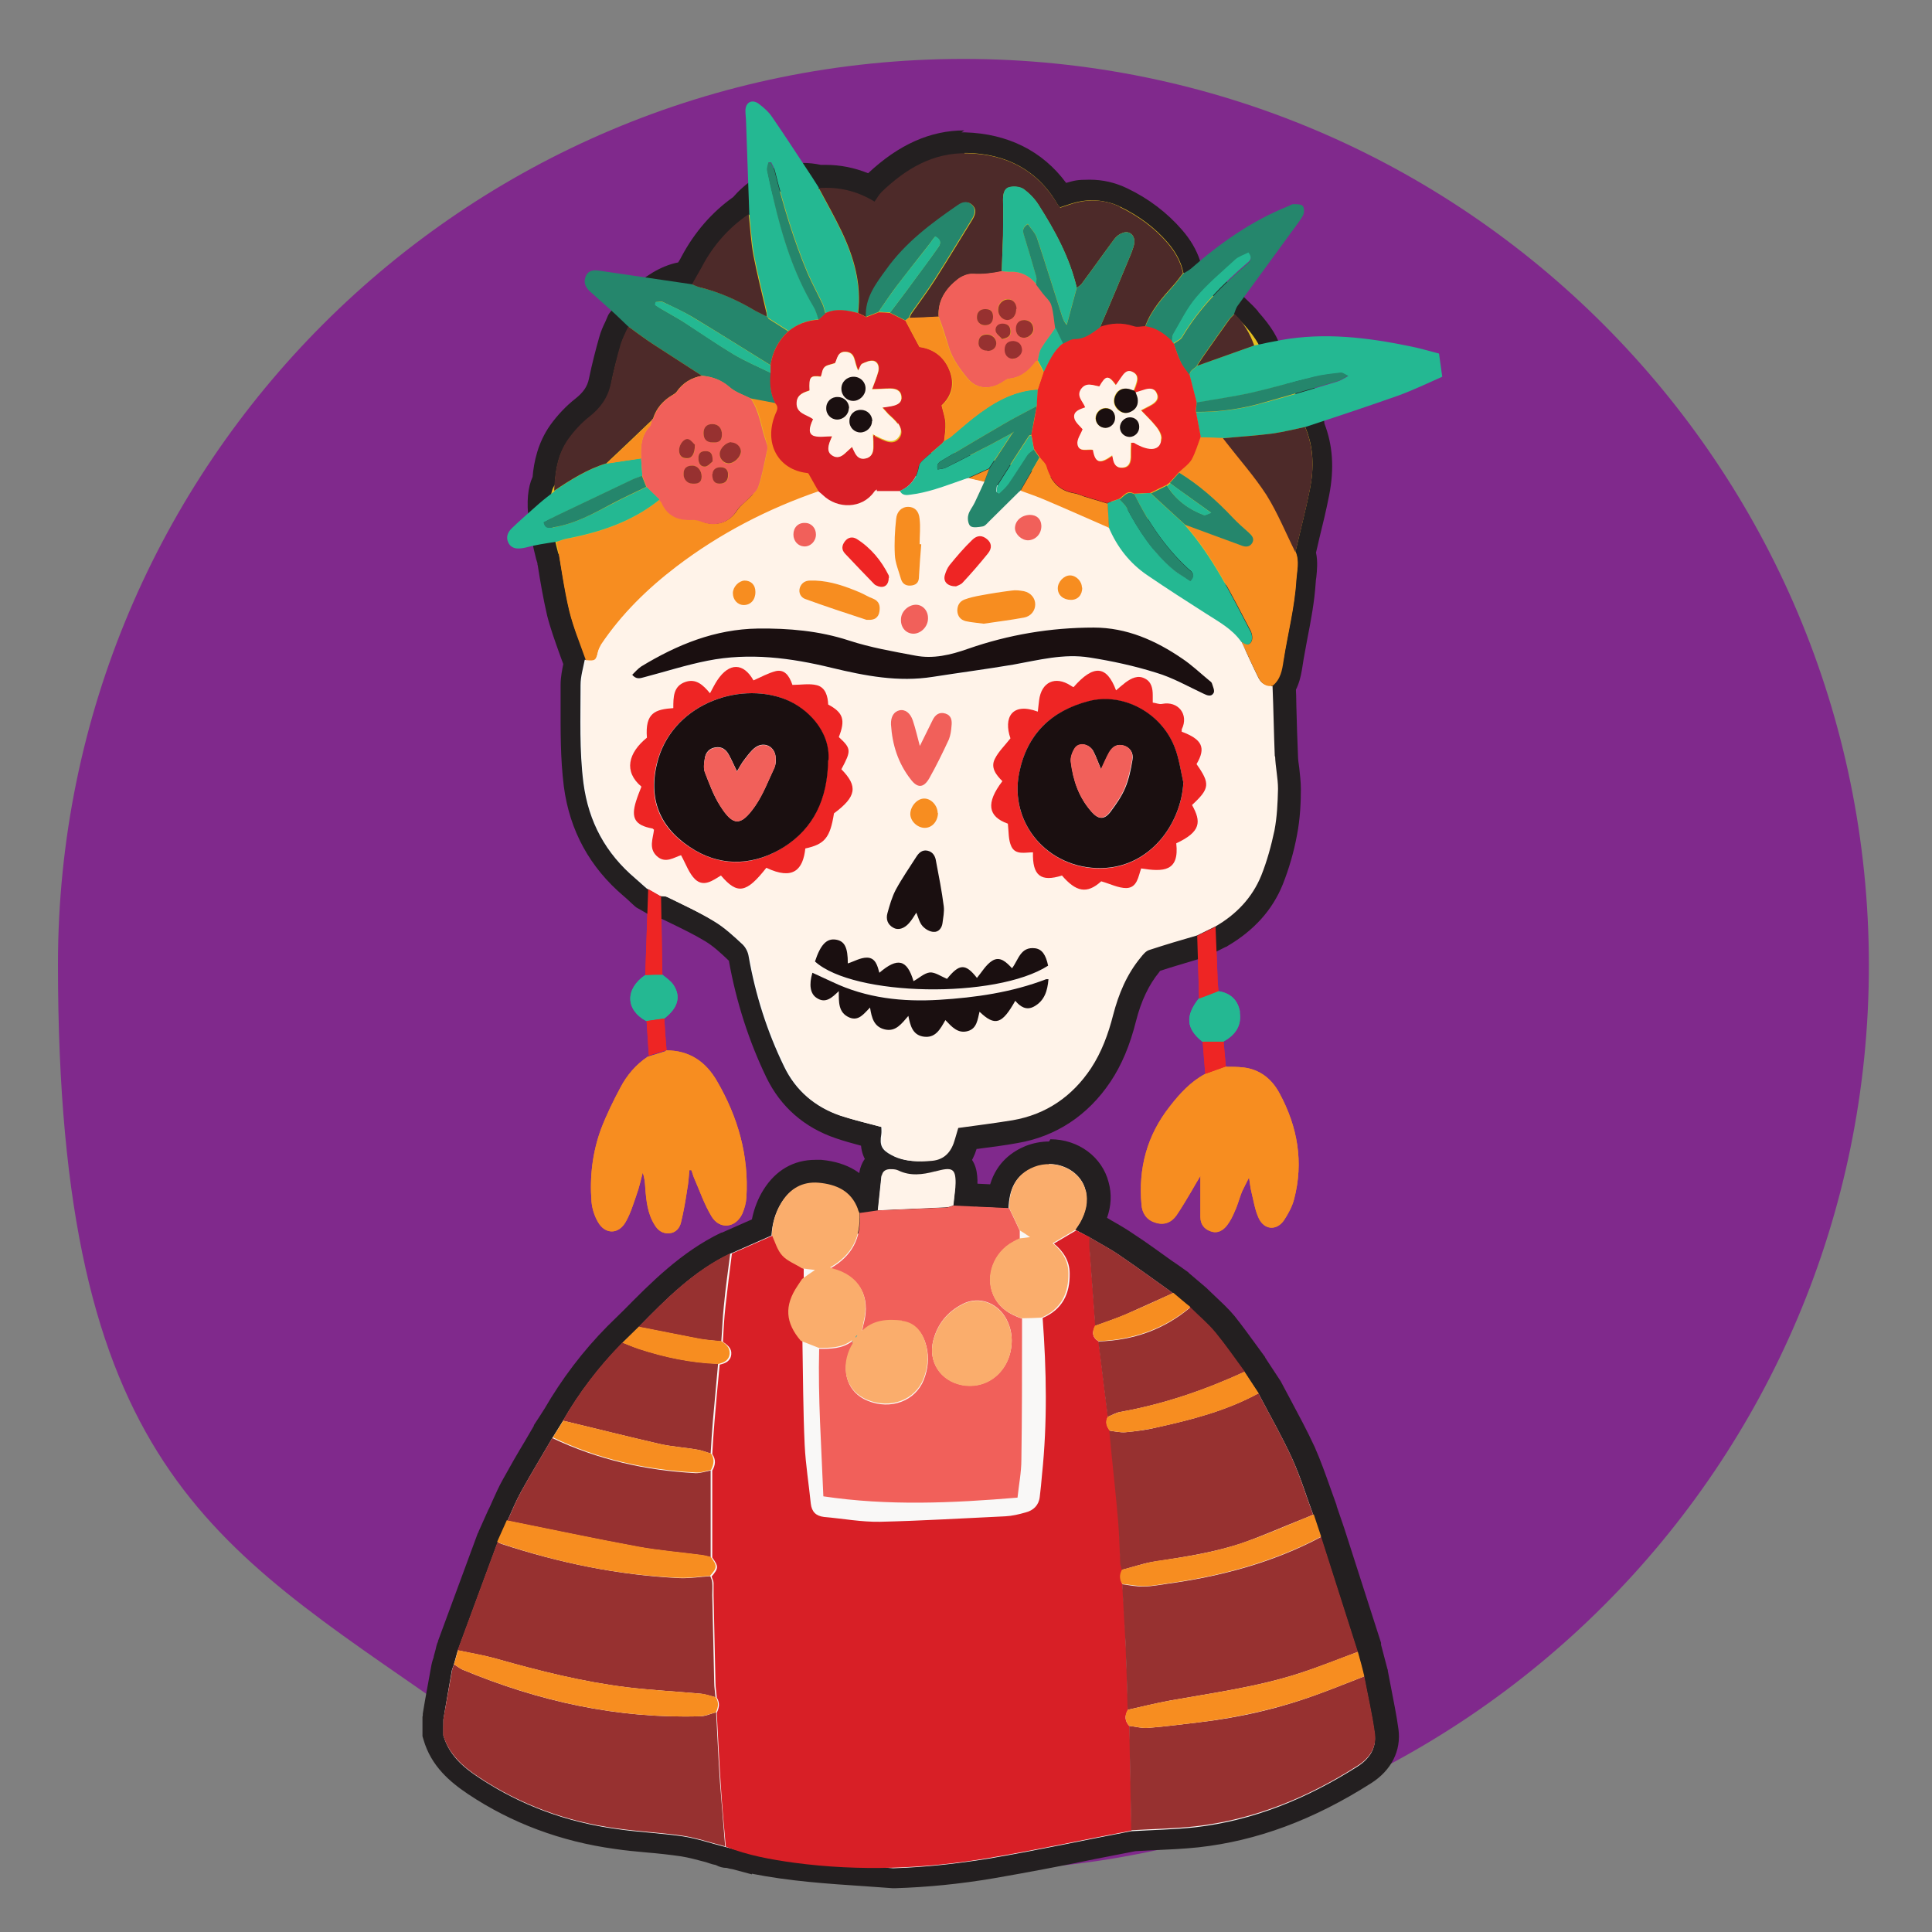 <?xml version="1.0" encoding="UTF-8"?>
<svg xmlns="http://www.w3.org/2000/svg" version="1.1" viewBox="0 0 600 600">
  <rect x="0" y="0" width="600" height="600" fill="#808080" stroke="none"/>
  <defs>
    <style>
      .cls-1 {
        fill: #973130;
      }

      .cls-2 {
        fill: #e4c021;
      }

      .cls-3 {
        fill: #80298c;
      }

      .cls-4 {
        fill: #231f20;
      }

      .cls-5 {
        fill: #ee2524;
      }

      .cls-6 {
        fill: #d81f26;
      }

      .cls-7 {
        fill: #25866c;
      }

      .cls-8 {
        fill: #f1605a;
      }

      .cls-9 {
        fill: #1a0f10;
      }

      .cls-10 {
        fill: #f78d20;
      }

      .cls-11 {
        fill: #24b892;
      }

      .cls-12 {
        fill: #f9f8f7;
      }

      .cls-13 {
        fill: #4d2a29;
      }

      .cls-14 {
        fill: #fff3e9;
      }

      .cls-15 {
        fill: #faad6c;
      }
    </style>
  </defs>
  <!-- Generator: Adobe Illustrator 28.7.1, SVG Export Plug-In . SVG Version: 1.2.0 Build 142)  -->
  <g>
    <g id="Layer_3">
      <path class="cls-3" d="M209.7,214.5c.2-.5.5-1,.9-1.4-.4.4-.7.9-.9,1.4Z"/>
      <path class="cls-3" d="M248.1,154.2l-.3.9s.1,0,.2,0c1-.4,2-.8,3-1.2,1.1-.4,2.1-.8,3.2-1.1-3.8.8-6.1,1.5-6.1,1.5ZM363.7,176.2h0c.1.1.2.2.3.3-.1,0-.2-.2-.3-.3ZM344.4,163.5c-8.6-3.8-18.4-7.8-20.4-8.6,6.8,2.9,13.6,5.9,20.4,8.9,0,0,0-.2,0-.3ZM248.1,154.2l-.3.9s.1,0,.2,0c1-.4,2-.8,3-1.2,1.1-.4,2.1-.8,3.2-1.1-3.8.8-6.1,1.5-6.1,1.5ZM248.1,154.2l-.3.9s.1,0,.2,0c1-.4,2-.8,3-1.2,1.1-.4,2.1-.8,3.2-1.1-3.8.8-6.1,1.5-6.1,1.5ZM293.3,136.8h0s0,0,0,0h0ZM315,134c0,0-.1.1-.1.2,0,0,.1-.1.2-.2h.1c0,0,0,0-.1,0ZM314.8,111.5s0,0,0,.1c0,0,0,0,0-.1,0,0-.1,0-.2,0ZM359.2,132.6c.6.7,1,1.4,1.2,2-.2-.6-.6-1.3-1.2-2ZM363.7,176.2h0c.1.1.2.2.3.3-.1,0-.2-.2-.3-.3ZM344.4,163.5c-8.6-3.8-18.4-7.8-20.4-8.6,6.8,2.9,13.6,5.9,20.4,8.9,0,0,0-.2,0-.3ZM363.7,176.2h0c.1.1.2.2.3.3-.1,0-.2-.2-.3-.3ZM344.4,163.5c-8.6-3.8-18.4-7.8-20.4-8.6,6.8,2.9,13.6,5.9,20.4,8.9,0,0,0-.2,0-.3ZM359.2,132.6c.6.7,1,1.4,1.2,2-.2-.6-.6-1.3-1.2-2ZM315,134c0,0-.1.1-.1.2,0,0,.1-.1.2-.2h.1c0,0,0,0-.1,0ZM314.8,111.5s0,0,0,.1c0,0,0,0,0-.1,0,0-.1,0-.2,0ZM293.3,136.8h0s0,0,0,0h0ZM248.1,154.2l-.3.9s.1,0,.2,0c1-.4,2-.8,3-1.2,1.1-.4,2.1-.8,3.2-1.1-3.8.8-6.1,1.5-6.1,1.5ZM248.1,154.2l-.3.9s.1,0,.2,0c1-.4,2-.8,3-1.2,1.1-.4,2.1-.8,3.2-1.1-3.8.8-6.1,1.5-6.1,1.5ZM293.3,136.8h0s0,0,0,0h0ZM314.8,111.5s0,0,0,.1c0,0,0,0,0-.1,0,0-.1,0-.2,0ZM315,134c0,0-.1.1-.1.2,0,0,.1-.1.2-.2h.1c0,0,0,0-.1,0ZM359.2,132.6c.6.7,1,1.4,1.2,2-.2-.6-.6-1.3-1.2-2ZM363.7,176.2h0c.1.1.2.2.3.3-.1,0-.2-.2-.3-.3ZM344.4,163.5c-8.6-3.8-18.4-7.8-20.4-8.6,6.8,2.9,13.6,5.9,20.4,8.9,0,0,0-.2,0-.3ZM385.5,199.2c.5,1,1,2.1,1.4,3.1-.4-1-.9-2.1-1.4-3.1ZM385.5,199.2c.5,1,1,2.1,1.4,3.1-.4-1-.9-2.1-1.4-3.1ZM363.7,176.2h0c.1.1.2.2.3.3-.1,0-.2-.2-.3-.3ZM344.4,163.5c-8.6-3.8-18.4-7.8-20.4-8.6,6.8,2.9,13.6,5.9,20.4,8.9,0,0,0-.2,0-.3ZM359.2,132.6c.6.7,1,1.4,1.2,2-.2-.6-.6-1.3-1.2-2ZM315,134c0,0-.1.1-.1.2,0,0,.1-.1.2-.2h.1c0,0,0,0-.1,0ZM314.8,111.5s0,0,0,.1c0,0,0,0,0-.1,0,0-.1,0-.2,0ZM293.3,136.8h0s0,0,0,0h0ZM248.1,154.2l-.3.9s.1,0,.2,0c1-.4,2-.8,3-1.2,1.1-.4,2.1-.8,3.2-1.1-3.8.8-6.1,1.5-6.1,1.5ZM248.1,154.2l-.3.9s.1,0,.2,0c1-.4,2-.8,3-1.2,1.1-.4,2.1-.8,3.2-1.1-3.8.8-6.1,1.5-6.1,1.5ZM293.3,136.8h0s0,0,0,0h0ZM314.8,111.5s0,0,0,.1c0,0,0,0,0-.1,0,0-.1,0-.2,0ZM315,134c0,0-.1.1-.1.2,0,0,.1-.1.2-.2h.1c0,0,0,0-.1,0ZM359.2,132.6c.6.7,1,1.4,1.2,2-.2-.6-.6-1.3-1.2-2ZM363.7,176.2h0c.1.1.2.2.3.3-.1,0-.2-.2-.3-.3ZM344.4,163.5c-8.6-3.8-18.4-7.8-20.4-8.6,6.8,2.9,13.6,5.9,20.4,8.9,0,0,0-.2,0-.3ZM385.5,199.2c.5,1,1,2.1,1.4,3.1-.4-1-.9-2.1-1.4-3.1ZM385.5,199.2c.5,1,1,2.1,1.4,3.1-.4-1-.9-2.1-1.4-3.1ZM363.7,176.2h0c.1.1.2.2.3.3-.1,0-.2-.2-.3-.3ZM359.2,132.6c.6.7,1,1.4,1.2,2-.2-.6-.6-1.3-1.2-2ZM344.4,163.5c-8.6-3.8-18.4-7.8-20.4-8.6,6.8,2.9,13.6,5.9,20.4,8.9,0,0,0-.2,0-.3ZM315,134c0,0-.1.1-.1.2,0,0,.1-.1.2-.2h.1c0,0,0,0-.1,0ZM314.8,111.5s0,0,0,.1c0,0,0,0,0-.1,0,0-.1,0-.2,0ZM293.3,136.8h0s0,0,0,0h0ZM248.1,154.2l-.3.9s.1,0,.2,0c1-.4,2-.8,3-1.2,1.1-.4,2.1-.8,3.2-1.1-3.8.8-6.1,1.5-6.1,1.5ZM248.1,154.2l-.3.9s.1,0,.2,0c1-.4,2-.8,3-1.2,1.1-.4,2.1-.8,3.2-1.1-3.8.8-6.1,1.5-6.1,1.5ZM293.3,136.8h0s0,0,0,0h0ZM314.8,111.5s0,0,0,.1c0,0,0,0,0-.1,0,0-.1,0-.2,0ZM315,134c0,0-.1.1-.1.2,0,0,.1-.1.2-.2h.1c0,0,0,0-.1,0ZM344.4,163.5c-8.6-3.8-18.4-7.8-20.4-8.6,6.8,2.9,13.6,5.9,20.4,8.9,0,0,0-.2,0-.3ZM359.2,132.6c.6.7,1,1.4,1.2,2-.2-.6-.6-1.3-1.2-2ZM363.7,176.2h0c.1.1.2.2.3.3-.1,0-.2-.2-.3-.3ZM385.5,199.2c.5,1,1,2.1,1.4,3.1-.4-1-.9-2.1-1.4-3.1ZM385.5,199.2c.5,1,1,2.1,1.4,3.1-.4-1-.9-2.1-1.4-3.1ZM363.7,176.2h0c.1.1.2.2.3.3-.1,0-.2-.2-.3-.3ZM359.2,132.6c.6.7,1,1.4,1.2,2-.2-.6-.6-1.3-1.2-2ZM344.4,163.5c-8.6-3.8-18.4-7.8-20.4-8.6,6.8,2.9,13.6,5.9,20.4,8.9,0,0,0-.2,0-.3ZM315,134c0,0-.1.1-.1.2,0,0,.1-.1.2-.2h.1c0,0,0,0-.1,0ZM314.8,111.5s0,0,0,.1c0,0,0,0,0-.1,0,0-.1,0-.2,0ZM293.3,136.8h0s0,0,0,0h0ZM248.1,154.2l-.3.9s.1,0,.2,0c1-.4,2-.8,3-1.2,1.1-.4,2.1-.8,3.2-1.1-3.8.8-6.1,1.5-6.1,1.5ZM248.1,154.2l-.3.9s.1,0,.2,0c1-.4,2-.8,3-1.2,1.1-.4,2.1-.8,3.2-1.1-3.8.8-6.1,1.5-6.1,1.5ZM293.3,136.8h0s0,0,0,0h0ZM314.8,111.5s0,0,0,.1c0,0,0,0,0-.1,0,0-.1,0-.2,0ZM315,134c0,0-.1.1-.1.2,0,0,.1-.1.2-.2h.1c0,0,0,0-.1,0ZM344.4,163.5c-8.6-3.8-18.4-7.8-20.4-8.6,6.8,2.9,13.6,5.9,20.4,8.9,0,0,0-.2,0-.3ZM359.2,132.6c.6.7,1,1.4,1.2,2-.2-.6-.6-1.3-1.2-2ZM363.7,176.2h0c.1.1.2.2.3.3-.1,0-.2-.2-.3-.3ZM385.5,199.2c.5,1,1,2.1,1.4,3.1-.4-1-.9-2.1-1.4-3.1ZM385.5,199.2c.5,1,1,2.1,1.4,3.1-.4-1-.9-2.1-1.4-3.1ZM363.7,176.2h0c.1.1.2.2.3.3-.1,0-.2-.2-.3-.3ZM359.2,132.6c.6.7,1,1.4,1.2,2-.2-.6-.6-1.3-1.2-2ZM344.4,163.5c-8.6-3.8-18.4-7.8-20.4-8.6,6.8,2.9,13.6,5.9,20.4,8.9,0,0,0-.2,0-.3ZM315,134c0,0-.1.1-.1.2,0,0,.1-.1.2-.2h.1c0,0,0,0-.1,0ZM314.8,111.5s0,0,0,.1c0,0,0,0,0-.1,0,0-.1,0-.2,0ZM293.3,136.8h0s0,0,0,0h0ZM248.1,154.2l-.3.9s.1,0,.2,0c1-.4,2-.8,3-1.2,1.1-.4,2.1-.8,3.2-1.1-3.8.8-6.1,1.5-6.1,1.5ZM248.1,154.2l-.3.9s.1,0,.2,0c1-.4,2-.8,3-1.2,1.1-.4,2.1-.8,3.2-1.1-3.8.8-6.1,1.5-6.1,1.5ZM293.3,136.8h0s0,0,0,0h0ZM314.8,111.5s0,0,0,.1c0,0,0,0,0-.1,0,0-.1,0-.2,0ZM315,134c0,0-.1.1-.1.2,0,0,.1-.1.2-.2h.1c0,0,0,0-.1,0ZM344.4,163.5c-8.6-3.8-18.4-7.8-20.4-8.6,6.8,2.9,13.6,5.9,20.4,8.9,0,0,0-.2,0-.3ZM359.2,132.6c.6.7,1,1.4,1.2,2-.2-.6-.6-1.3-1.2-2ZM363.7,176.2h0c.1.1.2.2.3.3-.1,0-.2-.2-.3-.3ZM385.5,199.2c.5,1,1,2.1,1.4,3.1-.4-1-.9-2.1-1.4-3.1ZM385.5,199.2c.5,1,1,2.1,1.4,3.1-.4-1-.9-2.1-1.4-3.1ZM363.7,176.2h0c.1.1.2.2.3.3-.1,0-.2-.2-.3-.3ZM359.2,132.6c.6.7,1,1.4,1.2,2-.2-.6-.6-1.3-1.2-2ZM344.4,163.5c-8.6-3.8-18.4-7.8-20.4-8.6,6.8,2.9,13.6,5.9,20.4,8.9,0,0,0-.2,0-.3ZM315,134c0,0-.1.1-.1.2,0,0,.1-.1.2-.2h.1c0,0,0,0-.1,0ZM314.8,111.5s0,0,0,.1c0,0,0,0,0-.1,0,0-.1,0-.2,0ZM293.3,136.8h0s0,0,0,0h0ZM248.1,154.2l-.3.9s.1,0,.2,0c1-.4,2-.8,3-1.2,1.1-.4,2.1-.8,3.2-1.1-3.8.8-6.1,1.5-6.1,1.5ZM248.1,154.2l-.3.9s.1,0,.2,0c1-.4,2-.8,3-1.2,1.1-.4,2.1-.8,3.2-1.1-3.8.8-6.1,1.5-6.1,1.5ZM293.3,136.8h0s0,0,0,0h0ZM314.8,111.5s0,0,0,.1c0,0,0,0,0-.1,0,0-.1,0-.2,0ZM315,134c0,0-.1.1-.1.2,0,0,.1-.1.2-.2h.1c0,0,0,0-.1,0ZM344.4,163.5c-8.6-3.8-18.4-7.8-20.4-8.6,6.8,2.9,13.6,5.9,20.4,8.9,0,0,0-.2,0-.3ZM359.2,132.6c.6.7,1,1.4,1.2,2-.2-.6-.6-1.3-1.2-2ZM363.7,176.2h0c.1.1.2.2.3.3-.1,0-.2-.2-.3-.3ZM385.5,199.2c.5,1,1,2.1,1.4,3.1-.4-1-.9-2.1-1.4-3.1ZM385.5,199.2c.5,1,1,2.1,1.4,3.1-.4-1-.9-2.1-1.4-3.1ZM363.7,176.2h0c.1.1.2.2.3.3-.1,0-.2-.2-.3-.3ZM359.2,132.6c.6.7,1,1.4,1.2,2-.2-.6-.6-1.3-1.2-2ZM344.4,163.5c-8.6-3.8-18.4-7.8-20.4-8.6,6.8,2.9,13.6,5.9,20.4,8.9,0,0,0-.2,0-.3ZM315,134c0,0-.1.1-.1.2,0,0,.1-.1.2-.2h.1c0,0,0,0-.1,0ZM314.8,111.5s0,0,0,.1c0,0,0,0,0-.1,0,0-.1,0-.2,0ZM293.3,136.8h0s0,0,0,0h0ZM248.1,154.2l-.3.9s.1,0,.2,0c1-.4,2-.8,3-1.2,1.1-.4,2.1-.8,3.2-1.1-3.8.8-6.1,1.5-6.1,1.5ZM248.1,154.2l-.3.9s.1,0,.2,0c1-.4,2-.8,3-1.2,1.1-.4,2.1-.8,3.2-1.1-3.8.8-6.1,1.5-6.1,1.5ZM293.3,136.8h0s0,0,0,0h0ZM314.8,111.5s0,0,0,.1c0,0,0,0,0-.1,0,0-.1,0-.2,0ZM315,134c0,0-.1.1-.1.2,0,0,.1-.1.2-.2h.1c0,0,0,0-.1,0ZM344.4,163.5c-8.6-3.8-18.4-7.8-20.4-8.6,6.8,2.9,13.6,5.9,20.4,8.9,0,0,0-.2,0-.3ZM359.2,132.6c.6.7,1,1.4,1.2,2-.2-.6-.6-1.3-1.2-2ZM363.7,176.2h0c.1.1.2.2.3.3-.1,0-.2-.2-.3-.3ZM385.5,199.2c.5,1,1,2.1,1.4,3.1-.4-1-.9-2.1-1.4-3.1ZM385.5,199.2c.5,1,1,2.1,1.4,3.1-.4-1-.9-2.1-1.4-3.1ZM363.7,176.2h0c.1.1.2.2.3.3-.1,0-.2-.2-.3-.3ZM359.2,132.6c.6.7,1,1.4,1.2,2-.2-.6-.6-1.3-1.2-2ZM344.4,163.5c-8.6-3.8-18.4-7.8-20.4-8.6,6.8,2.9,13.6,5.9,20.4,8.9,0,0,0-.2,0-.3ZM315,134c0,0-.1.1-.1.2,0,0,.1-.1.2-.2h.1c0,0,0,0-.1,0ZM314.8,111.5s0,0,0,.1c0,0,0,0,0-.1,0,0-.1,0-.2,0ZM293.3,136.8h0s0,0,0,0h0ZM248.1,154.2l-.3.9s.1,0,.2,0c1-.4,2-.8,3-1.2,1.1-.4,2.1-.8,3.2-1.1-3.8.8-6.1,1.5-6.1,1.5ZM248.1,154.2l-.3.9s.1,0,.2,0c1-.4,2-.8,3-1.2,1.1-.4,2.1-.8,3.2-1.1-3.8.8-6.1,1.5-6.1,1.5ZM293.3,136.8h0s0,0,0,0h0ZM314.8,111.5s0,0,0,.1c0,0,0,0,0-.1,0,0-.1,0-.2,0ZM315,134c0,0-.1.1-.1.2,0,0,.1-.1.2-.2h.1c0,0,0,0-.1,0ZM344.4,163.5c-8.6-3.8-18.4-7.8-20.4-8.6,6.8,2.9,13.6,5.9,20.4,8.9,0,0,0-.2,0-.3ZM359.2,132.6c.6.7,1,1.4,1.2,2-.2-.6-.6-1.3-1.2-2ZM363.7,176.2h0c.1.1.2.2.3.3-.1,0-.2-.2-.3-.3ZM385.5,199.2c.5,1,1,2.1,1.4,3.1-.4-1-.9-2.1-1.4-3.1ZM385.5,199.2c.5,1,1,2.1,1.4,3.1-.4-1-.9-2.1-1.4-3.1ZM363.7,176.2c.1,0,.2.2.3.3-.1,0-.2-.2-.3-.3h0ZM360.4,134.6c-.2-.6-.6-1.3-1.2-2,.6.7,1,1.4,1.2,2ZM324,154.9c6.8,2.9,13.6,5.9,20.4,8.9,0,0,0-.2,0-.3-8.6-3.8-18.4-7.8-20.4-8.6ZM314.8,134.2c0,0,.1-.1.2-.2h.1c0,0,0,0-.1,0,0,0-.1.1-.1.2ZM314.9,111.5s-.1,0-.2,0c0,0,0,0,0,.1,0,0,0,0,0-.1ZM293.3,136.8h0s0,0,0,0h0ZM247.8,155.1s.1,0,.2,0c1-.4,2-.8,3-1.2,1.1-.4,2.1-.8,3.2-1.1-3.8.8-6.1,1.5-6.1,1.5l-.3.9ZM299.2,18.3C143.9,18.3,18,144.2,18,299.5s47.6,179.9,120.4,230.7c.7-3.8,1.3-7.7,2-11.5.1-.6.4-1.2.6-1.8.4-1.4.8-2.9,1.2-4.3,4.1-11.2,8.3-22.4,12.4-33.6,1-2.2,2-4.5,3-6.7,1.4-3.1,2.7-6.3,4.3-9.2,3.1-5.6,6.4-11,9.6-16.5,1.1-1.8,2.2-3.5,3.3-5.3,5.1-8.9,11.3-17,18.5-24.3,1.7-1.6,3.3-3.3,5-4.9,8.6-8.8,17.2-17.5,28.5-22.9,4.3-1.9,8.6-3.8,12.9-5.7.2-3.7,1.2-7.1,3.1-10.2,2.6-4.2,6.4-6.4,11.4-6,5.5.5,10.1,2.5,12.2,8.1.2.4.4.8.5,1.2,1.9-.3,3.8-.5,5.6-.8,7.1-.3,14.2-.6,21.3-1,.7,0,1.4-.4,2.1-.6,5.8.3,11.6.5,17.4.8.2-5.7,2-10.4,7.7-12.6,6.6-2.7,14.4.8,16,7.2.9,3.6,0,7-1.8,10.2-.4.7-.9,1.4-1.4,2.1,1.5.8,3,1.6,4.5,2.4,3.2,1.9,6.5,3.6,9.5,5.7,5.6,3.8,11,7.8,16.5,11.7,1.8,1.5,3.5,3,5.2,4.5,2.6,2.6,5.5,5,7.8,7.8,3.2,3.9,6.1,8.1,9.1,12.2,1.5,2.2,2.9,4.5,4.4,6.7,3.5,6.7,7.3,13.3,10.4,20.1,2.6,5.7,4.4,11.7,6.6,17.6.8,2.3,1.5,4.6,2.3,6.9,3.8,11.9,7.6,23.8,11.4,35.7.7,2.5,1.4,5,2,7.6,1.1,5.9,2.5,11.8,3.3,17.8.6,4.4-1.7,7.7-5.3,10-15.5,9.9-32.2,16.8-50.6,18.9-6.5.7-13.1.8-19.7,1.2-14.7,2.8-29.4,6-44.2,8.5-9.9,1.6-19.8,2.7-29.7,3,7.2.6,14.5.8,21.9.8,155.3,0,281.2-125.9,281.2-281.2S454.5,18.3,299.2,18.3ZM406.9,152c-1.3,6.5-3,13-4.5,19.5,1.2,2.9.4,5.8.2,8.7-.5,8.5-2.7,16.8-4,25.2-.4,2.8-.9,5.7-3.4,7.7.2,7.3.3,14.6.7,21.9.1,3.4,1,6.8.9,10.2,0,4.3-.2,8.7-1.1,12.9-.9,4.8-2.3,9.5-4.1,14-2.8,6.9-7.8,12-14.2,15.8-1.9.9-3.8,1.9-5.7,2.8-4.9,1.5-9.9,2.9-14.8,4.5-1,.4-1.9,1.4-2.7,2.3-4.3,5.2-6.9,11.4-8.6,17.9-1.5,5.9-3.6,11.6-6.9,16.6-5.8,8.6-13.9,14.3-24.3,16.1-5.5.9-11.1,1.6-16.9,2.4-.4,1.2-.7,2.3-1,3.4-1,3.7-3,6.4-7.1,6.8-4.2.4-8.3.3-12.2-1.7-3-1.6-3.7-3-3.1-6.5.1-.8,0-1.6,0-2.2-4.4-1.2-8.6-2.2-12.7-3.5-7.9-2.7-13.9-7.8-17.5-15.3-5.3-10.9-8.9-22.3-11-34.2-.2-1.4-1-2.9-2-3.8-2.8-2.6-5.6-5.2-8.8-7.1-4.7-2.9-9.8-5.2-14.7-7.6-.6-.3-1.4-.2-2.2-.3-1.3-.8-2.7-1.5-4-2.3-1.2-1-2.3-2.1-3.5-3.1-9.2-7.8-14.5-17.5-16.1-29.6-1.3-10.2-.9-20.3-.9-30.5,0-2.6.8-5.2,1.3-7.8-1.8-5.1-3.9-10.2-5.2-15.4-1.4-5.9-2.3-11.9-3.3-17.8h-.2c0,0-1-3.6-1.8-7.9-.2-.9-.3-1.9-.4-2.8-.5-4.2-.5-8.5,1.1-10.7.3-5,1.2-9.9,4.3-14,1.8-2.5,4-4.9,6.4-6.8,3.5-2.7,5.9-6,6.8-10.4.8-4.2,1.9-8.3,3.1-12.4.5-1.8,1.5-3.6,2.3-5.3,0,0,9.7-13.8,19.8-13.1,1-1.8,2-3.5,3-5.3,3.5-6.7,8.3-12.2,14.6-16.5,0,0,8.9-11.7,21.7-8.1,5.9-.4,11.5.8,17.2,4.2.7-1,1.3-2.2,2.2-3,7.5-7.2,16-12.3,26.7-12,12.1.3,21.9,5.3,28.1,16.1.1.2.4.4.7.8,1-.3,2-.7,3-1,5.3-1.8,10.6-1.7,15.7.8,5.7,2.8,10.7,6.4,14.8,11.2,2.3,2.7,4.1,5.8,4.8,9.3,0,0,8.6,6.1,15.7,12.9,1.2,1.2,2.3,2.3,3.4,3.5h0c2.7,3.1,4.8,6.1,5.4,8.7,2.2,9.5,12.8,7.6,13.3,22.7,2.7,6.3,2.8,12.8,1.5,19.4ZM387,202.3c-.4-1-.9-2.1-1.4-3.1.5,1,1,2.1,1.4,3.1ZM363.7,176.2c.1,0,.2.2.3.3-.1,0-.2-.2-.3-.3h0ZM360.4,134.6c-.2-.6-.6-1.3-1.2-2,.6.7,1,1.4,1.2,2ZM324,154.9c6.8,2.9,13.6,5.9,20.4,8.9,0,0,0-.2,0-.3-8.6-3.8-18.4-7.8-20.4-8.6ZM314.8,134.2c0,0,.1-.1.2-.2h.1c0,0,0,0-.1,0,0,0-.1.1-.1.2ZM314.9,111.5s-.1,0-.2,0c0,0,0,0,0,.1,0,0,0,0,0-.1ZM293.3,136.8h0s0,0,0,0h0ZM247.8,155.1s.1,0,.2,0c1-.4,2-.8,3-1.2,1.1-.4,2.1-.8,3.2-1.1-3.8.8-6.1,1.5-6.1,1.5l-.3.9ZM248.1,154.2l-.3.9s.1,0,.2,0c1-.4,2-.8,3-1.2,1.1-.4,2.1-.8,3.2-1.1-3.8.8-6.1,1.5-6.1,1.5ZM293.3,136.8h0s0,0,0,0h0ZM314.8,111.5s0,0,0,.1c0,0,0,0,0-.1,0,0-.1,0-.2,0ZM315,134c0,0-.1.1-.1.2,0,0,.1-.1.2-.2h.1c0,0,0,0-.1,0ZM344.4,163.5c-8.6-3.8-18.4-7.8-20.4-8.6,6.8,2.9,13.6,5.9,20.4,8.9,0,0,0-.2,0-.3ZM359.2,132.6c.6.7,1,1.4,1.2,2-.2-.6-.6-1.3-1.2-2ZM363.7,176.2h0c.1.1.2.2.3.3-.1,0-.2-.2-.3-.3ZM385.5,199.2c.5,1,1,2.1,1.4,3.1-.4-1-.9-2.1-1.4-3.1ZM385.5,199.2c.5,1,1,2.1,1.4,3.1-.4-1-.9-2.1-1.4-3.1ZM363.7,176.2h0c.1.1.2.2.3.3-.1,0-.2-.2-.3-.3ZM359.2,132.6c.6.7,1,1.4,1.2,2-.2-.6-.6-1.3-1.2-2ZM344.4,163.5c-8.6-3.8-18.4-7.8-20.4-8.6,6.8,2.9,13.6,5.9,20.4,8.9,0,0,0-.2,0-.3ZM315,134c0,0-.1.1-.1.2,0,0,.1-.1.2-.2h.1c0,0,0,0-.1,0ZM314.8,111.5s0,0,0,.1c0,0,0,0,0-.1,0,0-.1,0-.2,0ZM293.3,136.8h0s0,0,0,0h0ZM248.1,154.2l-.3.9s.1,0,.2,0c1-.4,2-.8,3-1.2,1.1-.4,2.1-.8,3.2-1.1-3.8.8-6.1,1.5-6.1,1.5ZM248.1,154.2l-.3.9s.1,0,.2,0c1-.4,2-.8,3-1.2,1.1-.4,2.1-.8,3.2-1.1-3.8.8-6.1,1.5-6.1,1.5ZM293.3,136.8h0s0,0,0,0h0ZM314.8,111.5s0,0,0,.1c0,0,0,0,0-.1,0,0-.1,0-.2,0ZM315,134c0,0-.1.1-.1.2,0,0,.1-.1.2-.2h.1c0,0,0,0-.1,0ZM344.4,163.5c-8.6-3.8-18.4-7.8-20.4-8.6,6.8,2.9,13.6,5.9,20.4,8.9,0,0,0-.2,0-.3ZM359.2,132.6c.6.7,1,1.4,1.2,2-.2-.6-.6-1.3-1.2-2ZM363.7,176.2h0c.1.1.2.2.3.3-.1,0-.2-.2-.3-.3ZM385.5,199.2c.5,1,1,2.1,1.4,3.1-.4-1-.9-2.1-1.4-3.1ZM385.5,199.2c.5,1,1,2.1,1.4,3.1-.4-1-.9-2.1-1.4-3.1ZM363.7,176.2h0c.1.1.2.2.3.3-.1,0-.2-.2-.3-.3ZM359.2,132.6c.6.7,1,1.4,1.2,2-.2-.6-.6-1.3-1.2-2ZM344.4,163.5c-8.6-3.8-18.4-7.8-20.4-8.6,6.8,2.9,13.6,5.9,20.4,8.9,0,0,0-.2,0-.3ZM315,134c0,0-.1.1-.1.2,0,0,.1-.1.2-.2h.1c0,0,0,0-.1,0ZM314.8,111.5s0,0,0,.1c0,0,0,0,0-.1,0,0-.1,0-.2,0ZM293.3,136.8h0s0,0,0,0h0ZM248.1,154.2l-.3.9s.1,0,.2,0c1-.4,2-.8,3-1.2,1.1-.4,2.1-.8,3.2-1.1-3.8.8-6.1,1.5-6.1,1.5ZM248.1,154.2l-.3.9s.1,0,.2,0c1-.4,2-.8,3-1.2,1.1-.4,2.1-.8,3.2-1.1-3.8.8-6.1,1.5-6.1,1.5ZM293.3,136.8h0s0,0,0,0h0ZM314.8,111.5s0,0,0,.1c0,0,0,0,0-.1,0,0-.1,0-.2,0ZM315,134c0,0-.1.1-.1.2,0,0,.1-.1.2-.2h.1c0,0,0,0-.1,0ZM344.4,163.5c-8.6-3.8-18.4-7.8-20.4-8.6,6.8,2.9,13.6,5.9,20.4,8.9,0,0,0-.2,0-.3ZM359.2,132.6c.6.7,1,1.4,1.2,2-.2-.6-.6-1.3-1.2-2ZM363.7,176.2h0c.1.1.2.2.3.3-.1,0-.2-.2-.3-.3ZM385.5,199.2c.5,1,1,2.1,1.4,3.1-.4-1-.9-2.1-1.4-3.1ZM385.5,199.2c.5,1,1,2.1,1.4,3.1-.4-1-.9-2.1-1.4-3.1ZM363.7,176.2h0c.1.1.2.2.3.3-.1,0-.2-.2-.3-.3ZM359.2,132.6c.6.7,1,1.4,1.2,2-.2-.6-.6-1.3-1.2-2ZM344.4,163.5c-8.6-3.8-18.4-7.8-20.4-8.6,6.8,2.9,13.6,5.9,20.4,8.9,0,0,0-.2,0-.3ZM315,134c0,0-.1.1-.1.2,0,0,.1-.1.2-.2h.1c0,0,0,0-.1,0ZM314.8,111.5s0,0,0,.1c0,0,0,0,0-.1,0,0-.1,0-.2,0ZM293.3,136.8h0s0,0,0,0h0ZM267.7,413.4c-.1,0-.2,0-.2,0h.2s0,0,0,0ZM248.1,154.2l-.3.9s.1,0,.2,0c1-.4,2-.8,3-1.2,1.1-.4,2.1-.8,3.2-1.1-3.8.8-6.1,1.5-6.1,1.5ZM248.1,154.2l-.3.9s.1,0,.2,0c1-.4,2-.8,3-1.2,1.1-.4,2.1-.8,3.2-1.1-3.8.8-6.1,1.5-6.1,1.5ZM293.3,136.8h0s0,0,0,0h0ZM314.8,111.5s0,0,0,.1c0,0,0,0,0-.1,0,0-.1,0-.2,0ZM315,134c0,0-.1.1-.1.2,0,0,.1-.1.2-.2h.1c0,0,0,0-.1,0ZM344.4,163.5c-8.6-3.8-18.4-7.8-20.4-8.6,6.8,2.9,13.6,5.9,20.4,8.9,0,0,0-.2,0-.3ZM359.2,132.6c.6.7,1,1.4,1.2,2-.2-.6-.6-1.3-1.2-2ZM363.7,176.2h0c.1.1.2.2.3.3-.1,0-.2-.2-.3-.3ZM385.5,199.2c.5,1,1,2.1,1.4,3.1-.4-1-.9-2.1-1.4-3.1ZM385.5,199.2c.5,1,1,2.1,1.4,3.1-.4-1-.9-2.1-1.4-3.1ZM363.7,176.2h0c.1.1.2.2.3.3-.1,0-.2-.2-.3-.3ZM359.2,132.6c.6.7,1,1.4,1.2,2-.2-.6-.6-1.3-1.2-2ZM344.4,163.5c-8.6-3.8-18.4-7.8-20.4-8.6,6.8,2.9,13.6,5.9,20.4,8.9,0,0,0-.2,0-.3ZM315,134c0,0-.1.1-.1.2,0,0,.1-.1.2-.2h.1c0,0,0,0-.1,0ZM314.8,111.5s0,0,0,.1c0,0,0,0,0-.1,0,0-.1,0-.2,0ZM293.3,136.8h0s0,0,0,0h0ZM248.1,154.2l-.3.9s.1,0,.2,0c1-.4,2-.8,3-1.2,1.1-.4,2.1-.8,3.2-1.1-3.8.8-6.1,1.5-6.1,1.5ZM248.1,154.2l-.3.9s.1,0,.2,0c1-.4,2-.8,3-1.2,1.1-.4,2.1-.8,3.2-1.1-3.8.8-6.1,1.5-6.1,1.5ZM293.3,136.8h0s0,0,0,0h0ZM314.8,111.5s0,0,0,.1c0,0,0,0,0-.1,0,0-.1,0-.2,0ZM315,134c0,0-.1.1-.1.2,0,0,.1-.1.2-.2h.1c0,0,0,0-.1,0ZM344.4,163.5c-8.6-3.8-18.4-7.8-20.4-8.6,6.8,2.9,13.6,5.9,20.4,8.9,0,0,0-.2,0-.3ZM359.2,132.6c.6.7,1,1.4,1.2,2-.2-.6-.6-1.3-1.2-2ZM363.7,176.2h0c.1.1.2.2.3.3-.1,0-.2-.2-.3-.3ZM385.5,199.2c.5,1,1,2.1,1.4,3.1-.4-1-.9-2.1-1.4-3.1ZM385.5,199.2c.5,1,1,2.1,1.4,3.1-.4-1-.9-2.1-1.4-3.1ZM363.7,176.2h0c.1.1.2.2.3.3-.1,0-.2-.2-.3-.3ZM359.2,132.6c.6.7,1,1.4,1.2,2-.2-.6-.6-1.3-1.2-2ZM344.4,163.5c-8.6-3.8-18.4-7.8-20.4-8.6,6.8,2.9,13.6,5.9,20.4,8.9,0,0,0-.2,0-.3ZM315,134c0,0-.1.1-.1.2,0,0,.1-.1.2-.2h.1c0,0,0,0-.1,0ZM314.8,111.5s0,0,0,.1c0,0,0,0,0-.1,0,0-.1,0-.2,0ZM293.3,136.8h0s0,0,0,0h0ZM248.1,154.2l-.3.9s.1,0,.2,0c1-.4,2-.8,3-1.2,1.1-.4,2.1-.8,3.2-1.1-3.8.8-6.1,1.5-6.1,1.5ZM248.1,154.2l-.3.9s.1,0,.2,0c1-.4,2-.8,3-1.2,1.1-.4,2.1-.8,3.2-1.1-3.8.8-6.1,1.5-6.1,1.5ZM293.3,136.8h0s0,0,0,0h0ZM314.8,111.5s0,0,0,.1c0,0,0,0,0-.1,0,0-.1,0-.2,0ZM315,134c0,0-.1.1-.1.2,0,0,.1-.1.2-.2h.1c0,0,0,0-.1,0ZM344.4,163.5c-8.6-3.8-18.4-7.8-20.4-8.6,6.8,2.9,13.6,5.9,20.4,8.9,0,0,0-.2,0-.3ZM359.2,132.6c.6.7,1,1.4,1.2,2-.2-.6-.6-1.3-1.2-2ZM363.7,176.2h0c.1.1.2.2.3.3-.1,0-.2-.2-.3-.3ZM385.5,199.2c.5,1,1,2.1,1.4,3.1-.4-1-.9-2.1-1.4-3.1ZM385.5,199.2c.5,1,1,2.1,1.4,3.1-.4-1-.9-2.1-1.4-3.1ZM363.7,176.2h0c.1.1.2.2.3.3-.1,0-.2-.2-.3-.3ZM359.2,132.6c.6.7,1,1.4,1.2,2-.2-.6-.6-1.3-1.2-2ZM344.4,163.5c-8.6-3.8-18.4-7.8-20.4-8.6,6.8,2.9,13.6,5.9,20.4,8.9,0,0,0-.2,0-.3ZM315,134c0,0-.1.1-.1.2,0,0,.1-.1.2-.2h.1c0,0,0,0-.1,0ZM314.8,111.5s0,0,0,.1c0,0,0,0,0-.1,0,0-.1,0-.2,0ZM293.3,136.8h0s0,0,0,0h0ZM248.1,154.2l-.3.9s.1,0,.2,0c1-.4,2-.8,3-1.2,1.1-.4,2.1-.8,3.2-1.1-3.8.8-6.1,1.5-6.1,1.5ZM248.1,154.2l-.3.9s.1,0,.2,0c1-.4,2-.8,3-1.2,1.1-.4,2.1-.8,3.2-1.1-3.8.8-6.1,1.5-6.1,1.5ZM293.3,136.8h0s0,0,0,0h0ZM314.8,111.5s0,0,0,.1c0,0,0,0,0-.1,0,0-.1,0-.2,0ZM315,134c0,0-.1.1-.1.2,0,0,.1-.1.2-.2h.1c0,0,0,0-.1,0ZM359.2,132.6c.6.7,1,1.4,1.2,2-.2-.6-.6-1.3-1.2-2ZM363.7,176.2h0c.1.1.2.2.3.3-.1,0-.2-.2-.3-.3ZM344.4,163.5c-8.6-3.8-18.4-7.8-20.4-8.6,6.8,2.9,13.6,5.9,20.4,8.9,0,0,0-.2,0-.3ZM385.5,199.2c.5,1,1,2.1,1.4,3.1-.4-1-.9-2.1-1.4-3.1ZM385.5,199.2c.5,1,1,2.1,1.4,3.1-.4-1-.9-2.1-1.4-3.1ZM359.2,132.6c.6.7,1,1.4,1.2,2-.2-.6-.6-1.3-1.2-2ZM363.7,176.2h0c.1.1.2.2.3.3-.1,0-.2-.2-.3-.3ZM344.4,163.5c-8.6-3.8-18.4-7.8-20.4-8.6,6.8,2.9,13.6,5.9,20.4,8.9,0,0,0-.2,0-.3ZM315,134c0,0-.1.1-.1.2,0,0,.1-.1.2-.2h.1c0,0,0,0-.1,0ZM314.8,111.5s0,0,0,.1c0,0,0,0,0-.1,0,0-.1,0-.2,0ZM293.3,136.8h0s0,0,0,0h0ZM248.1,154.2l-.3.9s.1,0,.2,0c1-.4,2-.8,3-1.2,1.1-.4,2.1-.8,3.2-1.1-3.8.8-6.1,1.5-6.1,1.5ZM248.1,154.2l-.3.9s.1,0,.2,0c1-.4,2-.8,3-1.2,1.1-.4,2.1-.8,3.2-1.1-3.8.8-6.1,1.5-6.1,1.5ZM293.3,136.8h0s0,0,0,0h0ZM314.8,111.5s0,0,0,.1c0,0,0,0,0-.1,0,0-.1,0-.2,0ZM315,134c0,0-.1.1-.1.2,0,0,.1-.1.2-.2h.1c0,0,0,0-.1,0ZM359.2,132.6c.6.7,1,1.4,1.2,2-.2-.6-.6-1.3-1.2-2ZM363.7,176.2h0c.1.1.2.2.3.3-.1,0-.2-.2-.3-.3ZM344.4,163.5c-8.6-3.8-18.4-7.8-20.4-8.6,6.8,2.9,13.6,5.9,20.4,8.9,0,0,0-.2,0-.3ZM363.7,176.2h0c.1.1.2.2.3.3-.1,0-.2-.2-.3-.3ZM344.4,163.5c-8.6-3.8-18.4-7.8-20.4-8.6,6.8,2.9,13.6,5.9,20.4,8.9,0,0,0-.2,0-.3ZM359.2,132.6c.6.7,1,1.4,1.2,2-.2-.6-.6-1.3-1.2-2ZM315,134c0,0-.1.1-.1.2,0,0,.1-.1.2-.2h.1c0,0,0,0-.1,0ZM314.8,111.5s0,0,0,.1c0,0,0,0,0-.1,0,0-.1,0-.2,0ZM293.3,136.8h0s0,0,0,0h0ZM248.1,154.2l-.3.9s.1,0,.2,0c1-.4,2-.8,3-1.2,1.1-.4,2.1-.8,3.2-1.1-3.8.8-6.1,1.5-6.1,1.5ZM248.1,154.2l-.3.9s.1,0,.2,0c1-.4,2-.8,3-1.2,1.1-.4,2.1-.8,3.2-1.1-3.8.8-6.1,1.5-6.1,1.5ZM344.4,163.5c-8.6-3.8-18.4-7.8-20.4-8.6,6.8,2.9,13.6,5.9,20.4,8.9,0,0,0-.2,0-.3ZM248.1,154.2l-.3.9s.1,0,.2,0c1-.4,2-.8,3-1.2,1.1-.4,2.1-.8,3.2-1.1-3.8.8-6.1,1.5-6.1,1.5Z"/>
    </g>
    <g id="Layer_4_copy">
      <path class="cls-6" d="M277.3,579.9c-10.2.3-20.5-.1-30.8-1.5-7.3-1-14.5-2.3-21.3-5,0-.8-.1-1.7-.2-2.5,16.9,4.6,34.3,7.7,52.3,9.1Z"/>
      <g>
        <path class="cls-12" d="M277.2,583.4h-.1c-2.8-.2-5.6-.4-8.4-.6-13.6-1-26.6-1.9-39.5-4.9h0s-1.3-.3-1.3-.3c-.7-.2-1.5-.4-2.2-.6,0,0-.3,0-.3,0-.6,0-1.4-.2-2.1-.6-1-.3-2-.5-3-.8-3-.9-5.8-1.7-8.7-2.1-3.6-.5-7.3-.9-10.9-1.2-3.2-.3-6.5-.6-9.8-1-16.2-2.2-31-7.8-44.1-16.5-5-3.3-10.4-7.7-12.5-15v-.5c-.1,0,0-5.8,0-5.8l1.2-6.7c.5-2.9,1-5.8,1.6-8.7.1-.7.4-1.3.5-1.8,0-.1,0-.3.1-.4.2-.8,1.2-4.4,1.2-4.4l12.5-33.8s2.1-4.8,3.1-6.8c.5-1,.9-2,1.3-2.9,1-2.2,2-4.4,3.1-6.6,2.2-4,4.5-7.9,6.8-11.7.9-1.6,1.9-3.2,2.8-4.8l3.4-5.3c5.2-9,11.6-17.4,19-24.9,1.7-1.7,3.4-3.3,5-5,8.1-8.3,17.4-17.8,29.4-23.5,0,0,7.4-3.3,11.1-4.9.5-3.6,1.6-6.8,3.4-9.7,3.2-5,7.7-7.7,13.1-7.7s1,0,1.5,0c7.1.6,12,3.7,14.6,9l3.1-.5,5.4-.2c5.3-.2,10.6-.5,15.9-.7.1,0,.3-.1.5-.2.3-.1.6-.2.9-.3l.5-.2h.6c4.7.2,9.4.4,14,.7,1-6,4.2-10.1,9.6-12.3,1.9-.8,3.9-1.1,6-1.1,7,0,13.2,4.5,14.7,10.7,1,3.9.4,7.8-1.6,11.7l1.2.7h0c1,.6,1.9,1.2,2.9,1.7,2.2,1.3,4.6,2.6,6.8,4.1,3.9,2.7,7.8,5.5,11.6,8.2,1.7,1.2,3.3,2.4,5,3.6h.1c0,0,.5.5.5.5,1.6,1.4,3.2,2.7,4.8,4.1h0c0,0,0,.2,0,.2.8.8,1.6,1.5,2.4,2.3,1.9,1.8,3.9,3.7,5.7,5.8,2.3,2.8,4.4,5.8,6.5,8.6.9,1.2,1.8,2.5,2.7,3.7v.2c1.6,2.2,3,4.5,4.5,6.7h0c0,.1,0,.3,0,.3,1,2,2.1,4,3.2,6,2.5,4.6,5,9.4,7.3,14.3,1.9,4.1,3.3,8.3,4.8,12.5.6,1.8,1.3,3.6,1.9,5.4l2.3,7c3.8,11.9,11.4,35.8,11.4,35.8l2.1,7.8h0c.3,1.9.7,3.7,1,5.4.8,4.1,1.7,8.4,2.3,12.6.7,5.4-1.7,10.1-6.9,13.4-17.5,11.1-34.6,17.4-52.1,19.4-4.6.5-9.2.7-13.7.9-2,0-4,.2-5.9.3-4.4.8-8.7,1.7-13.1,2.6-10.1,2-20.6,4.1-31,5.8-10.4,1.7-20.5,2.8-30.2,3h0s-.2,0-.2,0Z"/>
        <path class="cls-4" d="M325.8,361.5c5.2,0,10.1,3.2,11.3,8.1.9,3.6,0,7-1.8,10.2-.4.7-.9,1.4-1.4,2.1,1.5.8,3,1.6,4.5,2.4,3.2,1.9,6.5,3.6,9.5,5.7,5.6,3.8,11,7.8,16.5,11.7,1.8,1.5,3.5,3,5.2,4.5,2.6,2.6,5.5,5,7.8,7.8,3.2,3.9,6.1,8.1,9.1,12.2,1.5,2.2,2.9,4.5,4.4,6.7,3.5,6.7,7.3,13.3,10.4,20.1,2.6,5.7,4.4,11.7,6.6,17.6.8,2.3,1.5,4.6,2.3,6.9,3.8,11.9,7.6,23.8,11.4,35.7.7,2.5,1.4,5,2,7.6,1.1,5.9,2.5,11.8,3.3,17.8.6,4.4-1.7,7.7-5.3,10-15.6,9.9-32.2,16.8-50.6,18.9-6.5.7-13.1.8-19.7,1.2-14.7,2.8-29.4,6-44.2,8.5-9.9,1.6-19.8,2.7-29.7,3h0c-18-1.4-35.2-1.9-52.1-6.6,0-.1,0-.2,0-.2s0,0,0,.2c-4.4-1.1-8.7-2.6-13.2-3.3-6.9-1-13.9-1.3-20.7-2.3-15.4-2.1-29.6-7.3-42.6-15.9-5-3.3-9.3-7-11.1-13.1,0-1.7,0-3.3,0-5,.2-1.2.4-2.4.6-3.6.7-3.8,1.3-7.7,2-11.5.1-.6.4-1.2.6-1.8.4-1.4.8-2.9,1.2-4.3,4.1-11.2,8.3-22.4,12.4-33.6,1-2.2,2-4.5,3-6.7,1.4-3.1,2.7-6.3,4.3-9.2,3.1-5.6,6.4-11,9.6-16.5,1.1-1.8,2.2-3.5,3.3-5.3,5.1-8.9,11.3-17,18.5-24.3,1.7-1.6,3.3-3.3,5-4.9,8.6-8.8,17.2-17.5,28.5-22.9,4.3-1.9,8.6-3.8,12.9-5.7.2-3.7,1.2-7.1,3.1-10.2,2.4-3.8,5.8-6,10.2-6,.4,0,.8,0,1.2,0,5.5.5,10.1,2.5,12.2,8.1.2.4.4.8.5,1.2,1.9-.3,3.8-.5,5.6-.8,7.1-.3,14.2-.6,21.3-.9.7,0,1.4-.4,2.1-.6,5.8.3,11.6.5,17.4.8.2-5.7,2-10.4,7.7-12.6,1.5-.6,3.1-.9,4.7-.9M267.4,413.4s.1,0,.2,0h0c-.1,0-.2,0-.2,0M225.2,573.3s0,0,0,0c0,.1,0,.2,0,.2s0,0,0-.2M325.8,354.5c-2.5,0-5,.5-7.3,1.4-4.1,1.7-8.9,5-11,11.9-3.5-.2-7-.3-10.5-.5h-.6s-1.1,0-1.1,0l-1.1.3c-.4.1-.8.3-1.1.4-5.2.3-10.3.5-15.4.7l-5.3.2h-.3s-.3,0-.3,0c-.2,0-.4,0-.6,0-2.7-4.1-7.5-7.9-16.1-8.7-.6,0-1.3,0-1.9,0-6.7,0-12.3,3.2-16.1,9.3-1.7,2.7-2.9,5.8-3.6,9.2-3.1,1.4-6.2,2.7-9.3,4.1h-.1s-.1,0-.1,0c-12.5,6-22,15.7-30.4,24.2-1.6,1.6-3.3,3.2-5,4.9h0s0,0,0,0c-7.6,7.7-14.1,16.3-19.5,25.6l-1.6,2.5-1.7,2.6h0c0,.1,0,.2,0,.2-.9,1.6-1.9,3.2-2.8,4.8-2.3,3.8-4.6,7.8-6.8,11.8-1.3,2.3-2.3,4.6-3.3,6.8-.4.9-.8,1.9-1.3,2.8h0s0,0,0,0c-1,2.2-2,4.5-3,6.7v.2c0,0-.2.2-.2.2-2.1,5.6-4.1,11.2-6.2,16.8-2.1,5.6-4.1,11.2-6.2,16.8v.3c-.1,0-.2.3-.2.3-.2.6-.4,1.3-.5,1.9-.2.7-.4,1.5-.6,2.2,0,0,0,.1,0,.2-.2.6-.5,1.4-.7,2.4-.5,2.9-1.1,5.9-1.6,8.8l-.5,2.8-.6,3.6v.5c0,0-.1.5-.1.5,0,.8,0,1.6,0,2.5,0,.8,0,1.7,0,2.5v1s.3,1,.3,1c2.4,8.4,8.4,13.3,13.9,17,13.5,9,28.8,14.7,45.5,17,3.3.5,6.7.8,9.9,1.1,3.7.3,7.2.7,10.7,1.2,2.5.4,5,1.1,7.7,1.8h0s1.2.4,1.2.4c.6.2,1.3.4,1.9.5,1.1.6,2.2.9,3.4.9.6.2,1.2.3,1.8.4l6,1.6v-.2c11.6,2.3,23.2,3.1,35.3,3.9,2.8.2,5.6.4,8.4.6h.3s.3,0,.3,0h.2c9.8-.3,20.2-1.3,30.7-3.1,10.4-1.8,21-3.8,31.1-5.9,4.2-.8,8.5-1.7,12.8-2.5,1.9-.1,3.8-.2,5.7-.3,4.5-.2,9.2-.4,13.9-.9,18.1-2,35.7-8.5,53.6-19.9,6.3-4,9.4-10.1,8.5-16.8-.6-4.4-1.5-8.7-2.3-12.9-.3-1.7-.7-3.5-1-5.2v-.3s-.1-.2-.1-.2c-.3-1.3-.7-2.5-1-3.8-.3-1.3-.7-2.5-1-3.8v-.2s0-.2,0-.2v-.2c-3.8-11.8-7.6-23.7-11.4-35.5h0s0,0,0,0l-1.2-3.5-1.2-3.5h0c0-.1,0-.2,0-.2-.6-1.7-1.3-3.6-1.9-5.3-1.5-4.2-3-8.5-4.9-12.8-2.3-5-4.9-9.8-7.4-14.5-1.1-2-2.1-4-3.2-6l-.2-.3-.2-.3c-1.5-2.2-2.9-4.5-4.4-6.7v-.2c-.1,0-.2-.2-.2-.2-.9-1.2-1.8-2.5-2.7-3.7-2.1-2.9-4.3-5.9-6.6-8.8-1.9-2.3-4-4.2-6-6.1-.8-.8-1.6-1.5-2.3-2.2l-.2-.2-.2-.2c-1.8-1.5-3.5-3-5.3-4.5l-.2-.2-.2-.2c-1.7-1.2-3.3-2.4-5-3.5-3.8-2.7-7.7-5.6-11.7-8.2-2.3-1.6-4.7-3-7-4.3-.5-.3-1-.6-1.5-.9,1.3-3.7,1.5-7.4.5-11-2-7.9-9.4-13.4-18.1-13.4h0Z"/>
      </g>
      <path class="cls-10" d="M206.9,326.2c7.2,0,12.3,3.5,15.8,9.6,6.5,11.2,9.9,23.1,9.1,36.1-.1,1.7-.6,3.5-1.3,5.1-2.1,4.4-7,4.9-9.5.8-2.3-3.8-3.7-8-5.5-12.1-.3-.7-.5-1.6-.8-2.3-.2,0-.4,0-.6,0-.2,2-.3,4.1-.7,6.1-.5,3.4-1.1,6.8-1.9,10.1-.4,1.7-1.5,3.2-3.6,3.4-2.1.2-3.6-.9-4.6-2.6-2.2-3.5-2.6-7.5-2.9-11.5-.1-1.5-.2-3.1-.8-4.7-.6,2.3-1.1,4.6-1.9,6.8-1,2.9-1.9,5.9-3.4,8.5-2.2,3.9-6.4,3.9-8.6,0-1.1-1.9-1.8-4.1-2-6.3-.6-7.8.3-15.4,3-22.7,1.7-4.4,3.8-8.7,6-12.8,2-3.8,4.8-7.1,8.4-9.5,1.8-.6,3.7-1.1,5.5-1.7Z"/>
      <path class="cls-10" d="M380.8,331.3c1.8,0,3.5,0,5.3.2,5.2.6,8.9,3.6,11.3,8.1,5.6,10.4,7.5,21.3,4.5,32.8-.6,2.3-1.8,4.5-3.1,6.5-2.3,3.4-6.2,3.1-7.9-.6-1.2-2.6-1.6-5.5-2.3-8.3-.3-1.2-.4-2.4-.7-4.3-.9,1.8-1.6,3.1-2.2,4.4-.8,2-1.3,4.1-2.2,6-.6,1.5-1.4,3.1-2.4,4.4-1.2,1.6-3,2.7-5.1,1.9-2.1-.7-3.2-2.3-3.2-4.4,0-4.1,0-8.1,0-12.8-1.1,1.8-1.9,3.2-2.7,4.6-1.5,2.5-3,5.1-4.7,7.6-1.6,2.3-3.9,3.2-6.6,2.3-2.7-.8-4.1-2.9-4.3-5.6-1-11.3,1.7-21.5,8.8-30.5,3.1-4,6.5-7.7,11-10.1,2.1-.8,4.3-1.5,6.4-2.3Z"/>
      <g>
        <path class="cls-2" d="M394.5,216.6c-2.8,0-5.2-1.6-6.6-4.4-1.3-2.6-2.5-5.2-3.7-7.7l-.4-.8v-.2c-.4-.9-.8-1.8-1.3-2.8-2.1-4-8-10.7-16.3-18.5-3.8-3.6-7-6.4-9-8h-.3l-.9-.9c-.3-.2-.5-.4-.8-.6-.8-.6-3.4-2.1-12.2-6-9.2-4.1-19.8-8.4-20.3-8.6h-.2c0-.1,0-.1,0-.1-.1,0-.2,0-.3-.1-.4-.2-.9-.4-1.3-.5-.9-.3-1.7-.6-2.6-.9-.4-.1-.7-.2-1-.4h-1.4c-3.3-1.1-6.9-2.1-10.9-3l-3.5-.9-1.2-.3c-2.3-.6-5.3-.8-8.8-.8-11.6,0-26.9,3-35.4,4.9h0s-.7.2-.7.2h-.4c0,.1-.3.1-.3.1-1.5.3-2.8.6-3.7.9l-.2.6-1.6.6c-2.5,1-5,2-7.4,3.1-.8.4-1.6.7-2.4,1.1-.6.3-1.1.5-1.6.8l-.8.4c-.2,0-.4.2-.5.3h-.2c-.5.3-1,.5-1.4.8-.3.1-.4.2-.6.3h-.1c-.5.3-1,.6-1.5.8l-.4.2c-1.6.8-3.2,1.7-4.7,2.6-.4.2-.8.5-1.2.7-1.6,1-3.1,1.9-4.5,2.7-.6.4-1.2.8-1.8,1.2l-1.1.7c-.3.2-.6.4-.9.6h-.1c-.4.3-.8.6-1.2.9h-.1c-1.7,1.3-3.2,2.3-4.5,3.4-9.6,7.3-17,14.9-22.5,23.3-.2.3-.4.7-.5,1.1-.4,1.9-1.2,5.5-5.5,5.5s-1.4,0-2.1-.2l-2.1-.3-.7-2.1c-.5-1.6-1.1-3.1-1.7-4.6-1.3-3.6-2.7-7.2-3.6-11.1-1.2-5.1-2.1-10.2-2.9-15.2v-.9c-.1,0-.6-1.4-.6-1.4,0-.2-1.1-3.9-1.9-8.4-.2-1.1-.3-2.1-.4-3-.7-5.5-.3-9.5,1.1-12.2.3-4.5,1.3-10,4.9-15,2.2-3,4.6-5.5,7.1-7.5,3.2-2.4,4.9-5,5.5-8.3.9-4.7,2.2-9.2,3.2-12.7.4-1.6,1.1-2.9,1.7-4.3.2-.5.5-1,.7-1.5v-.3c.1,0,.3-.3.3-.3.1-.1,2.6-3.6,6.3-7.1,4.9-4.5,9.7-7,14.3-7.4,0,0,0,0,0,0,.7-1.1,1.3-2.3,1.9-3.4,3.8-7.2,8.9-13,15.3-17.4,1.7-2,8.8-9.7,19.2-9.7s3.5.2,5.2.6c.6,0,1.2,0,1.8,0,4.9,0,9.5,1.1,14,3.3.3-.3.6-.7.9-1,9.1-8.8,18.3-13,28.2-13s.7,0,1,0c13.3.4,23.4,5.8,30.1,16.3.2,0,.4-.1.5-.2,2.8-.9,5.5-1.4,8.2-1.4s6.9.8,10.2,2.4c6.3,3.1,11.6,7.1,15.9,12.1,2.6,3,4.3,6.1,5.2,9.5,2.6,1.9,9.3,6.9,15,12.5,1.3,1.3,2.5,2.5,3.5,3.7h0c3.5,4,5.5,7.3,6.2,10.3.7,2.8,2.3,4.2,4.7,6.1,3.6,3,8.2,6.8,8.7,16.6,2.5,6.2,3,13.1,1.5,20.8-.9,4.5-2,9.1-3,13.4-.4,1.7-.8,3.4-1.2,5.1.8,2.6.5,5,.3,7.2,0,.6-.2,1.3-.2,1.9-.4,5.8-1.4,11.5-2.5,16.9-.5,2.8-1.1,5.7-1.5,8.6-.5,3-1.1,7-4.7,9.9l-.7.6-.9.2c-.5,0-.9.1-1.3.1h0Z"/>
        <path class="cls-4" d="M299.5,47.5c.3,0,.6,0,.9,0,12.1.3,21.9,5.3,28.1,16.1.1.2.4.4.7.8,1-.3,2-.7,3-1,2.4-.8,4.7-1.2,7.1-1.2s5.8.6,8.6,2c5.7,2.8,10.7,6.4,14.8,11.2,2.3,2.7,4.1,5.8,4.8,9.3,0,0,8.6,6.1,15.7,12.9,1.2,1.2,2.3,2.3,3.4,3.5h0c2.7,3.1,4.8,6.1,5.4,8.7,2.2,9.5,12.8,7.6,13.3,22.7,2.7,6.3,2.8,12.8,1.5,19.4-1.3,6.5-3,13-4.5,19.5,1.2,2.9.4,5.8.2,8.7-.5,8.5-2.7,16.8-4,25.2-.4,2.8-.9,5.7-3.4,7.7-.3,0-.5,0-.7,0-1.7,0-2.8-1-3.5-2.5-1.4-2.7-2.6-5.5-3.9-8.3h0c-.4-1.1-.9-2.1-1.4-3.2-2.8-5.2-10.3-13.1-17-19.4t0,0c-4.1-3.9-7.9-7.2-10.2-9,0,0,0,0,0,0-.4-.3-.8-.6-1.1-.8-1.8-1.3-7.1-3.8-12.9-6.4-8.6-3.8-18.4-7.8-20.4-8.6,0,0-.1,0-.2,0,0,0,0,0,0,0,0,0,0,0,0,0,0,0,0,0,0,0,0,0,0,0,0,0-.5-.2-1-.4-1.5-.6-.9-.4-1.8-.7-2.8-1-.5-.2-1-.3-1.5-.5-.3,0-.6-.2-.8-.3,0,0-.2.2-.3.3h0c-2.8-.8-6.4-1.8-11-2.9,0,0,0,0,0,0-1.6-.4-3.3-.7-4.9-1.1-2.7-.6-6-.9-9.5-.9-12.3,0-28.3,3.2-36.9,5.1h0c0,0-.1,0-.2,0t0,0c-3.8.8-6.1,1.5-6.1,1.5l-.3.9c-2.5,1-5,2-7.5,3.2-.8.4-1.6.7-2.5,1.1-.7.3-1.3.6-2,.9-.3.2-.7.3-1,.5-.5.2-1.1.5-1.6.8-.2.1-.4.2-.7.3-.6.3-1.3.7-1.9,1-1.6.9-3.2,1.8-4.8,2.7-.4.2-.9.5-1.3.8-1.5.9-3.1,1.8-4.6,2.8-.6.4-1.2.8-1.9,1.2-.4.2-.7.5-1.1.7-.3.2-.6.4-.9.6-.5.3-1,.7-1.4,1-1.6,1.1-3.1,2.2-4.7,3.4-8.9,6.8-17,14.7-23.3,24.1-.4.7-.8,1.5-1,2.2-.5,2.1-.7,2.7-2.1,2.7s-1,0-1.6-.1c-1.8-5.1-3.9-10.2-5.2-15.4-1.4-5.9-2.3-11.8-3.3-17.8h-.2c0,0-1-3.6-1.8-7.9-.2-.9-.3-1.9-.4-2.8-.5-4.2-.5-8.6,1.1-10.7.3-5,1.2-9.9,4.3-14,1.8-2.5,4-4.9,6.4-6.8,3.6-2.7,5.9-5.9,6.8-10.4.8-4.2,1.9-8.3,3.1-12.4.5-1.8,1.5-3.6,2.3-5.3,0,0,9.2-13.1,19.1-13.1.2,0,.5,0,.7,0,1-1.8,2-3.5,3-5.3,3.5-6.7,8.3-12.2,14.6-16.5,0,0,6.7-8.8,16.8-8.8,1.5,0,3.2.2,4.9.7.7,0,1.4,0,2.2,0,5.1,0,10,1.3,15.1,4.3.7-1,1.3-2.2,2.2-3,7.2-7,15.5-12,25.8-12M314.8,111.6h0c0-.1-.1,0-.2,0,0,0,0,0,0,0M360.4,134.6c-.2-.6-.6-1.3-1.2-2,.6.7,1,1.4,1.2,2M314.8,134.2c0,0,.1-.1.2-.2h.1c0,0,0,0-.1,0,0,0-.1.1-.1.2M293.3,136.8s0,0,0,0h0M299.5,40.5h0c-10.6,0-20.4,4.4-29.9,13.3-4.2-1.7-8.6-2.6-13.2-2.6-.5,0-1,0-1.5,0-1.8-.4-3.7-.6-5.6-.6-11.3,0-19.1,7.7-21.6,10.6-6.6,4.7-12,10.9-16,18.4-.3.6-.7,1.3-1.1,1.9-11.4,2.2-20.2,14.3-21.3,15.7l-.4.6-.3.7c-.2.5-.4.9-.6,1.4-.7,1.4-1.4,3-1.9,4.8-1,3.5-2.2,8.1-3.2,12.9-.5,2.5-1.8,4.3-4.2,6.2-2.8,2.2-5.5,5-7.8,8.2-3.9,5.5-5.1,11.5-5.5,16.1-1.5,3.3-1.9,7.7-1.2,13.6.1.9.3,2,.4,3.1.8,4.7,1.9,8.7,1.9,8.8l.4,1.3c0,.2,0,.5.1.7.8,5.1,1.7,10.3,2.9,15.5,1,4,2.4,7.8,3.7,11.5.6,1.6,1.1,3.1,1.7,4.6l1.4,4.1,4.3.6c.8.1,1.7.2,2.5.2,4,0,6.2-2.2,7.1-3.5,1.1-1.5,1.5-3,1.8-4.6,5.3-8.1,12.4-15.4,21.7-22.4,1.4-1,2.8-2.1,4.4-3.2h.1c.4-.4.7-.6,1.1-.9h.1c0,0,.1-.2.1-.2.3-.2.5-.4.8-.5h.2c0-.1.9-.7.9-.7.6-.4,1.1-.7,1.7-1.1h0s0,0,0,0c1.3-.9,2.7-1.7,4.3-2.6h0s0,0,0,0c.4-.2.8-.4,1.1-.7h0s0,0,0,0c1.5-.9,3-1.7,4.6-2.5l.3-.2c.5-.2.9-.5,1.4-.7h.1c0,0,.1-.1.1-.1.1,0,.3-.2.4-.2h0s0,0,0,0c.4-.2.9-.5,1.3-.6h.2c0,0,.2-.2.2-.2.1,0,.3-.1.4-.2.1,0,.3-.1.4-.2l.4-.2c.5-.2,1-.5,1.4-.7h0s0,0,0,0c.7-.3,1.4-.7,2.2-1h0s0,0,0,0c2.3-1.1,4.8-2.1,7.2-3l3.1-1.2v-.3c.5-.1,1-.2,1.5-.3h.5l.7-.3,1.5-.3h0c8.5-1.9,22.8-4.6,33.6-4.6s5.9.2,7.9.7h0s0,0,0,0l1.2.3,3.5.9c3.9,1,7.5,1.9,10.8,2.9l.9.3h.8c.1,0,.3.1.4.2.9.3,1.7.6,2.6.9.4.1.7.3,1.1.5.2,0,.3.1.5.2h0s.3.1.3.1c.4.2,11,4.4,20.2,8.5,9.4,4.1,11.3,5.4,11.6,5.6.2.1.4.3.5.4l1.8,1.8h.4c2,1.7,4.7,4.1,7.8,7h0c7.8,7.5,13.7,14.1,15.6,17.7.4.8.8,1.6,1.1,2.4v.3c.1,0,.3.3.3.3l.3.6c1.2,2.5,2.4,5.2,3.7,7.8,2,4,5.6,6.3,9.8,6.3s1.3,0,1.9-.2l1.8-.3,1.4-1.1c4.6-3.7,5.4-8.9,5.9-12.1.4-2.8,1-5.6,1.5-8.5,1.1-5.6,2.2-11.4,2.6-17.4,0-.5.1-1.1.2-1.8.2-2.1.5-4.7-.1-7.6.3-1.4.7-2.8,1-4.3,1.1-4.4,2.2-9,3.1-13.6,1.6-8.2,1.1-15.5-1.5-22.2-.7-10.9-6.2-15.5-9.9-18.5-2.3-1.9-3.1-2.6-3.5-4.3-.8-3.6-3.1-7.3-7-11.7h-.1c0-.1,0-.2,0-.2-1-1.2-2.2-2.4-3.6-3.7-5.3-5.2-11.4-9.8-14.5-12.1-1.1-3.4-3-6.6-5.6-9.6-4.6-5.3-10.3-9.7-17-12.9-3.7-1.8-7.6-2.7-11.7-2.7s-4.8.3-7.3,1c-7.3-9.9-18.1-15.3-31.4-15.7-.4,0-.7,0-1.1,0h0Z"/>
      </g>
      <path class="cls-10" d="M254.2,152.7c-1.1.4-2.1.7-3.2,1.1-1,.4-2,.8-3,1.2,0,0-.1,0-.2,0l.3-.9s2.3-.6,6.1-1.5Z"/>
      <path class="cls-10" d="M387,202.3c-.5-1-1-2.1-1.4-3.1.6,1.1,1.1,2.1,1.4,3.1Z"/>
      <g>
        <path class="cls-12" d="M254.4,152.7c0,0-.1,0-.2,0,0,0,.1,0,.2,0h0Z"/>
        <path class="cls-12" d="M305.8,149.5s0,0,0,.1c-1.5-.4-3.1-.8-4.9-1.2,1.6.4,3.3.7,4.9,1.1Z"/>
        <path class="cls-12" d="M323.5,154.7c-.6-.2-2.8-1-6.8-2.1,0-.1.2-.2.3-.3.3.1.6.2.8.3.5.2,1,.4,1.5.5.9.3,1.8.6,2.8,1,.5.2,1,.4,1.5.6Z"/>
        <g>
          <path class="cls-12" d="M269.5,372c.2-2.3.5-4.6.7-6.9.4-3.3,2.8-5.5,6.1-5.5s.5,0,.7,0h.2c.8.1,2,.2,3.1.7,1.2.6,2.5.8,3.9.8,1.4,0,2.9-.2,5-.8,1.9-.5,3.4-.8,4.7-.8s3.2.6,4.3,1.7c1.7,1.8,1.9,4.4,1.6,7.7,0,1.4-.3,2.8-.4,4.1,0,.5-.1,1-.2,1.5l-.3,2.3-2.3.6c-.2,0-.3.1-.5.2-.6.2-1.4.5-2.5.6-5.3.3-10.7.5-16,.7l-9.3.4.8-7.5Z"/>
          <path class="cls-4" d="M276.4,363.1c.1,0,.3,0,.5,0,.7,0,1.5.1,2.1.4,1.8.8,3.6,1.2,5.4,1.2s3.9-.4,5.9-.9c1.6-.4,2.9-.7,3.9-.7,2.1,0,2.7,1.4,2.4,5.7-.1,1.8-.4,3.7-.6,5.5-.7.2-1.4.6-2.1.6-7.1.4-14.2.6-21.3,1,.4-3.5.7-6.9,1.1-10.4.2-1.7,1.2-2.3,2.7-2.3M276.4,356.1c-5.2,0-9,3.4-9.6,8.6-.3,2.3-.5,4.7-.8,7-.1,1.1-.2,2.3-.4,3.4l-.9,8.1,8.1-.4,5.3-.2c5.2-.2,10.7-.5,16-.7,1.5,0,2.7-.5,3.5-.8,0,0,.2,0,.3,0l4.5-1.3.5-4.7c0-.5.1-1,.2-1.5.2-1.4.3-2.8.4-4.3.2-3.7.1-7.5-2.6-10.3-1.2-1.3-3.4-2.8-6.8-2.8-1.7,0-3.4.4-5.6.9-1.8.5-3.1.7-4.1.7s-1.7-.2-2.5-.5c-1.7-.8-3.3-.9-4.3-1h-.2s0,0,0,0h0c-.3,0-.7,0-1,0h0Z"/>
        </g>
      </g>
      <g>
        <path class="cls-11" d="M385.1,314.4c-.6-3.8-2.9-6-6.8-6.6-2,.8-4,1.6-6,2.3-4.3,5.4-3.9,9.4,1.1,13.4,2.2,0,4.3,0,6.5,0,3.6-2,5.8-4.8,5.1-9.2Z"/>
        <path class="cls-11" d="M205.7,302.7c-1.8,0-3.6,0-5.3.1-6.3,4.3-6.2,10.8.3,14.3,1.9-.3,3.7-.5,5.6-.8,4.2-3.2,5.3-6.8,2.8-10.5-.8-1.2-2.2-2.1-3.4-3.1Z"/>
      </g>
      <path class="cls-5" d="M205.7,302.7c-1.8,0-3.6,0-5.3.1.3-8.9.6-17.8.9-26.7,1.4.8,2.7,1.5,4,2.3.1,8.1.3,16.2.4,24.3Z"/>
      <path class="cls-5" d="M378.4,307.8c-2,.8-4,1.6-6,2.3-.2-6.5-.4-13-.6-19.5,1.9-.9,3.8-1.9,5.7-2.8.2,5.1.4,10.2.6,15.3,0,1.6.2,3.1.3,4.7Z"/>
      <path class="cls-13" d="M386.6,101.2c-1-1.2-2.2-2.3-3.4-3.5,0,0,.1-.1.2-.2,1.2,1.1,2.3,2.4,3.2,3.7Z"/>
      <path class="cls-5" d="M200.7,317.1c1.9-.3,3.7-.5,5.6-.8.2,3.3.4,6.6.7,9.8-1.8.6-3.7,1.1-5.5,1.7-.2-3.6-.5-7.2-.7-10.8Z"/>
      <path class="cls-5" d="M373.5,323.5c2.2,0,4.3,0,6.5,0,.2,2.6.5,5.1.7,7.7-2.1.8-4.3,1.5-6.4,2.3-.3-3.3-.5-6.7-.8-10Z"/>
      <path class="cls-10" d="M344.5,163.8c-6.8-3-13.6-6-20.4-8.9,2,.8,11.8,4.8,20.4,8.6,0,0,0,.2,0,.3Z"/>
      <path class="cls-15" d="M267.7,413.4c-.1,0-.2,0-.2,0h.2s0,0,0,0Z"/>
      <path class="cls-10" d="M293.3,136.8s0,0,0,0h0s0,0,0,0Z"/>
      <path class="cls-8" d="M267.7,413.4h-.2s0,0,.2,0h0Z"/>
      <path class="cls-8" d="M202.4,130.6s0,0,0,0c0,0,0-.1.1-.2,0,0,0,.1-.1.1Z"/>
      <path class="cls-1" d="M238.5,98.9c-.2-.2-.3-.4-.5-.6.2.2.3.4.5.6Z"/>
      <path class="cls-7" d="M171.6,163.9c-1.3.2-2.3.3-2.7-1.6.8-.4,1.5-.8,2.3-1.2.1,1,.2,1.9.4,2.8Z"/>
      <path class="cls-10" d="M293.3,136.8l-.6.8.6-.8Z"/>
      <path class="cls-7" d="M364,176.5c-.1,0-.2-.2-.3-.3h0c.1,0,.2.2.3.3Z"/>
      <path class="cls-11" d="M315.1,133.9h-.1c0,.1,0,0,0,0,0,0,0,0,.1,0Z"/>
      <path class="cls-11" d="M315,134s-.1,0-.2.2c0,0,0-.1.1-.2h0Z"/>
      <path class="cls-10" d="M202.4,130.6s0,0,.1-.1c0,0,0,.1-.1.2t0,0Z"/>
      <path class="cls-10" d="M315.1,133.9h-.1c0,.2-.1.2-.2.3,0,0,0-.1.1-.2,0,0,0,0,.1,0Z"/>
      <path class="cls-10" d="M314.9,111.5s0,0,0,.1c0,0,0,0,0-.1,0,0,.1,0,.2,0Z"/>
      <path class="cls-10" d="M360.4,134.6c-.2-.6-.6-1.3-1.2-2,.6.7,1,1.4,1.2,2Z"/>
      <path class="cls-12" d="M254.2,152.7c-1.1.4-2.1.7-3.2,1.1-1,.4-2,.8-3,1.2,0,0-.1,0-.2,0l.3-.9s2.3-.6,6.1-1.5Z"/>
      <g>
        <path class="cls-12" d="M285.8,364.4c-3.9,0-7.2-.7-10.1-2.3-4-2.1-5.6-4.8-5.1-9.1-.4-.1-.9-.2-1.3-.3-3.1-.8-5.9-1.5-8.9-2.5-8.9-3-15.5-8.8-19.5-17.1-5.3-10.9-9.1-22.8-11.3-35.1-.1-.8-.6-1.6-.9-1.9l-.2-.2c-2.6-2.4-5.2-4.8-8-6.5-3.4-2.1-7.2-3.9-10.8-5.7-1.2-.6-2.3-1.1-3.5-1.7-.1,0-.2,0-.3,0-.3,0-.7,0-1,0h-.7c0,0-4.9-2.9-4.9-2.9l-.3-.3c-.4-.4-.8-.7-1.2-1.1-.8-.7-1.5-1.4-2.2-2-10-8.4-15.6-18.8-17.3-31.8-1.1-8.5-1.1-17-1-25.2,0-1.9,0-3.8,0-5.8,0-2.2.4-4.2.9-6.1.2-.8.3-1.6.5-2.3l.6-3.3,3.2.4c.3-1.1.8-2.2,1.4-3.2,6-9.1,13.9-17.2,24.1-25,1.5-1.1,3-2.3,4.8-3.5.5-.3,1-.7,1.5-1,.2-.2.6-.4.9-.6l1.1-.7c.6-.4,1.3-.8,1.9-1.2,1.4-.9,3-1.9,4.6-2.9.4-.3.9-.5,1.3-.8,1.6-.9,3.2-1.8,4.9-2.7.6-.3,1.9-1,1.9-1,.2,0,.4-.2.7-.4.5-.3,1.1-.5,1.6-.8.2-.1.5-.2.7-.3l.3-.2c.7-.3,1.4-.7,2.1-1,.7-.3,1.4-.6,2.1-1l.3-.2c2.5-1.1,5.1-2.2,7.7-3.2h.2c1-.5,2.1-.9,3.1-1.2.8-.3,1.7-.6,2.5-.9l.5-.4h.9s.2,0,.2,0h.2c8.7-1.9,24.8-5.1,37.3-5.1s7.6.3,10.4,1c1.3.3,2.6.6,3.8.9l1.1.3c3.8,1,7.4,1.9,10.6,2.8h.5c4,1.3,6.2,2.1,6.9,2.3h.2c0,0,0,.1,0,.1,0,0,.2,0,.2,0h.1c.1,0,.2.1.3.2,5,2.1,10,4.3,14.8,6.5v-.4s5.5,2.5,5.5,2.5c9.8,4.3,12.4,6,13.6,6.8,0,0,.1,0,.2.1h0l1,.8c2.6,2.1,6.6,5.6,10.4,9.2h0c6.2,6,14.4,14.4,17.6,20.3v.2c.6,1.1,1.1,2.1,1.5,3.2l.3.7c1.2,2.5,2.3,5,3.6,7.5.2.4.4.5.4.6,0,0,0,0,.1,0l4-.7v4c.2,2.2.2,4.3.3,6.5.1,5,.3,10.2.5,15.4,0,1.4.2,2.8.4,4.2.3,2,.5,4,.5,6.1,0,3.8-.2,8.7-1.1,13.6-1,5.1-2.4,10.1-4.3,14.6-2.9,7.3-8.2,13.1-15.7,17.5h-.1c0,0-6.1,3-6.1,3h-.3c-1.2.5-2.4.8-3.7,1.2-3.6,1.1-7.4,2.2-11,3.4-.1,0-.5.5-1.1,1.2-3.6,4.3-6.1,9.7-7.9,16.5-1.8,7.2-4.3,13-7.4,17.7-6.5,9.8-15.5,15.7-26.6,17.6-3.8.7-7.6,1.2-11.6,1.7-1.1.1-2.1.3-3.2.4-.1.4-.2.8-.3,1.2-1.9,7.2-6.6,9.1-10.1,9.4-1.5.1-2.8.2-4,.2Z"/>
        <path class="cls-4" d="M291.3,147.6c3.6,0,6.9.3,9.5.9,1.7.4,3.3.8,4.9,1.2,4.6,1.1,8.2,2.1,11,2.9h0c4,1.2,6.2,1.9,6.8,2.1,0,0,0,0,0,0,0,0,0,0,0,0,0,0,0,0,0,0,0,0,0,0,0,0,0,0,.1,0,.2,0,6.8,2.9,13.6,5.9,20.4,8.9,0,0,0-.2,0-.3,5.8,2.6,11.1,5.1,12.9,6.4.3.2.7.5,1.1.8,0,0,0,0,0,0,2.3,1.8,6.1,5.1,10.2,9t0,0c6.7,6.4,14.2,14.2,17,19.4.5,1.1,1,2.1,1.4,3.1h0c1.3,2.8,2.6,5.6,3.9,8.3.7,1.4,1.9,2.5,3.5,2.5s.5,0,.7,0c.2,7.3.3,14.6.7,21.9.1,3.4,1,6.8.9,10.2,0,4.3-.2,8.7-1.1,12.9-.9,4.8-2.3,9.5-4.1,14-2.8,6.9-7.8,12-14.2,15.8-1.9.9-3.8,1.9-5.7,2.8-4.9,1.5-9.9,2.9-14.8,4.5-1,.4-1.9,1.4-2.7,2.3-4.3,5.2-6.9,11.4-8.6,17.9-1.5,5.9-3.6,11.6-6.9,16.6-5.8,8.6-13.9,14.3-24.3,16.1-5.5.9-11.1,1.6-16.9,2.4-.3,1.2-.7,2.3-1,3.4-1,3.7-3,6.4-7.1,6.8-1.2.1-2.5.2-3.7.2-2.9,0-5.8-.4-8.5-1.9-3-1.6-3.7-3-3.1-6.5.1-.8,0-1.6,0-2.2-4.4-1.2-8.6-2.2-12.7-3.5-7.9-2.7-13.9-7.8-17.5-15.3-5.3-10.9-8.9-22.3-11-34.2-.2-1.4-1-2.9-2-3.8-2.8-2.6-5.6-5.2-8.8-7.1-4.7-2.9-9.8-5.2-14.7-7.6-.6-.3-1.4-.2-2.2-.3-1.3-.8-2.7-1.5-4-2.3-1.2-1-2.3-2.1-3.5-3.1-9.2-7.8-14.5-17.5-16.1-29.6-1.3-10.2-.9-20.3-.9-30.5,0-2.6.8-5.2,1.3-7.8.7,0,1.2.1,1.6.1,1.4,0,1.7-.6,2.1-2.7.2-.8.5-1.6,1-2.2,6.3-9.5,14.3-17.4,23.3-24.1,1.5-1.2,3.1-2.3,4.7-3.4.5-.3,1-.7,1.4-1,.3-.2.6-.4.9-.6.4-.2.7-.5,1.1-.7.6-.4,1.2-.8,1.8-1.2,1.5-1,3-1.9,4.6-2.8.4-.3.9-.5,1.3-.8,1.6-.9,3.2-1.8,4.8-2.7.6-.3,1.3-.7,1.9-1,.2-.1.4-.2.7-.3.5-.3,1.1-.5,1.6-.8.3-.2.7-.3,1-.5.7-.3,1.3-.6,2-.9.8-.4,1.6-.8,2.5-1.1,2.5-1.1,5-2.2,7.5-3.2,0,0,.1,0,.2,0,1-.4,2-.8,3-1.2,1.1-.4,2.1-.8,3.2-1.1t0,0c0,0,.1,0,.2,0h0c8.7-1.9,24.6-5.1,36.9-5.1M364,176.5c-.1,0-.2-.2-.3-.3h0c.1.1.2.2.3.3M291.3,140.6h0c-12,0-27,2.7-37.7,5.1h-.5c0,0-1.8,0-1.8,0l-.9.9c-.6.2-1.2.4-1.8.7-1.2.4-2.2.8-3.1,1.2,0,0-.1,0-.2,0-2.6,1-5.3,2.1-7.8,3.3h-.3c-.7.5-1.5.8-2.2,1.2-.7.3-1.4.7-2.1,1l-.3.2c-.2.1-.5.2-.7.4-.5.3-1.1.5-1.6.8-.3.1-.5.3-.8.4-.6.3-1.3.7-1.9,1-1.8.9-3.4,1.9-5.1,2.8-.5.3-.9.5-1.4.8-1.7,1-3.2,2-4.7,2.9-.6.4-1.3.8-1.9,1.2h0s0,0,0,0l-.7.5-.4.2h0s0,0,0,0c-.3.2-.7.4-1,.7-.5.3-1,.7-1.5,1-1.8,1.2-3.4,2.4-4.9,3.6-10.5,8-18.7,16.5-24.9,25.8-.3.4-.5.9-.8,1.3l-3.8-.5-1.1,6.6c-.1.7-.3,1.4-.4,2.2-.4,2-.9,4.3-.9,6.8,0,1.9,0,3.9,0,5.8,0,8.3-.1,16.9,1,25.7,1.8,13.8,8.1,25.2,18.6,34.1.7.6,1.4,1.2,2.1,1.9.4.4.8.7,1.2,1.1l.6.5.7.4c.9.5,1.9,1.1,2.8,1.6l1.2.7,1.2.7,1.3.2c.3,0,.6,0,.8,0,1,.5,1.9.9,2.9,1.4,3.7,1.8,7.2,3.5,10.5,5.5,2.5,1.5,4.9,3.7,7.4,6.1h0c0,0,0,.1,0,.2,2.3,12.7,6.2,24.8,11.6,36,4.4,9.1,11.8,15.6,21.6,18.9,2.6.9,5.2,1.6,7.8,2.3.4,4.2,2.7,7.3,7,9.5,3.4,1.8,7.3,2.6,11.7,2.6s2.8,0,4.4-.2c3.7-.3,10.1-2.2,12.8-10.9.3,0,.6,0,1-.1,3.8-.5,7.8-1,11.6-1.7,12-2,22-8.6,29-19.1,3.4-5.1,6-11.2,7.9-18.8,1.6-6.3,4-11.3,7.2-15.2.1-.2.2-.3.3-.4,3.3-1.1,6.8-2.1,10.1-3.1,1.2-.4,2.4-.7,3.7-1.1l.5-.2.5-.3c1-.5,1.9-.9,2.9-1.4.9-.5,1.9-.9,2.8-1.4h.2c0-.1.2-.2.2-.2,8.2-4.8,14-11.2,17.2-19.2,1.9-4.8,3.4-9.9,4.4-15.3,1-5.1,1.2-10.3,1.2-14.2,0-2.4-.3-4.6-.5-6.6-.2-1.4-.4-2.7-.4-3.9-.2-5.1-.4-10.3-.5-15.3,0-2.2-.1-4.4-.2-6.5l-.2-8.1-5.6,1c-.9-1.8-1.8-3.7-2.7-5.6l-.3-.7h0c0,0,0-.1,0-.1-.5-1-.9-2.1-1.4-3.1v-.2c0,0-.2-.2-.2-.2-3.4-6.4-11.8-15-18.2-21.1h0s0-.1,0-.1c-3.9-3.7-7.9-7.2-10.6-9.4l-1.9-1.5h-.2c-1.7-1.1-5-2.9-13.4-6.6l-11-4.9v.4c-3.1-1.4-6.2-2.7-9.3-4.1-.2,0-.3-.1-.4-.2h0s0,0-.1,0h0s-.1,0-.1,0l-.4-.2c-.8-.3-3.1-1.1-7.2-2.2l-.9-.3h0c-3.1-.9-6.6-1.8-10.3-2.7l-1.2-.3c-1.2-.3-2.5-.6-3.8-.9-3.1-.7-6.8-1.1-11.2-1.1h0Z"/>
      </g>
      <path class="cls-12" d="M344.5,163.8c-6.8-3-13.6-6-20.4-8.9,2,.8,11.8,4.8,20.4,8.6,0,0,0,.2,0,.3Z"/>
      <path class="cls-12" d="M364,176.5c-.1,0-.2-.2-.3-.3h0c.1,0,.2.2.3.3Z"/>
      <path class="cls-12" d="M387,202.3c-.5-1-1-2.1-1.4-3.1.6,1.1,1.1,2.1,1.4,3.1Z"/>
    </g>
    <g id="Layer_4">
      <path class="cls-6" d="M333.9,381.9c1.5.8,3,1.6,4.5,2.3,0,1,0,2,0,3,.6,8.2,1.2,16.3,1.8,24.5-1.1,1.9-1.1,3.6,1,4.9,1,7.8,1.9,15.6,2.9,23.4-.9,1.6-.4,3,.6,4.3.2,2.1.4,4.2.6,6.3.7,7.1,1.5,14.3,2.1,21.4.4,4.5.4,9,.7,13.6,0,.6.3,1.2.5,1.9-.8,1.5-.8,3,0,4.5.4,5.9.8,11.8,1,17.7.3,7.1.5,14.2.7,21.4-1.1,1.8-1,3.4.5,5,.2,10.8.4,21.6.6,32.4-14.7,2.8-29.4,6-44.2,8.5-20.1,3.4-40.2,4.2-60.5,1.5-7.3-1-14.5-2.3-21.3-5-.6-6.6-1.2-13.2-1.6-19.8-.5-7.2-.8-14.5-1.2-21.8.8-1.6,1-3.1,0-4.7-.1-1.5-.4-3.1-.4-4.6-.2-9-.4-18.1-.6-27.1,0-1.3,0-2.6,0-3.9,0-.7-.4-1.3-.6-2,2.2-2.6,2.2-3.1.2-5.9,0-9,0-18,0-27,1-1.7,1.2-3.4,0-5.1.2-3.4.4-6.8.7-10.2.5-5.9,1-11.7,1.6-17.6,1.8-.4,3.4-1.1,3.6-3.2.2-1.9-1.2-2.9-2.6-3.9.2-3.7.4-7.4.8-11,.6-5.5,1.3-10.9,2-16.4,4.3-1.9,8.6-3.8,12.9-5.7,1,2.2,1.7,4.8,3.3,6.5,1.6,1.7,4.1,2.6,6.1,3.9,0,1.1,0,2.2,0,3.3-.5.7-.9,1.4-1.4,2.1-4.2,6.2-3.8,11.5,1,17.1.2,10.8.2,21.5.7,32.3.3,6.1,1.3,12.2,1.9,18.2.3,2.5,1.6,3.8,4.1,4.1,5.8.5,11.6,1.6,17.4,1.5,13-.3,25.9-1.1,38.9-1.7,2.1-.1,4.2-.6,6.3-1.2,2.4-.6,4.1-2.2,4.4-4.8.3-2.3.5-4.6.7-6.9,1.7-16.2,1.4-32.4.2-48.7,6.1-2.6,8.5-7.5,8.4-13.8,0-4.1-2.2-7.1-4.9-9.3,2.4-1.4,4.7-2.8,7.1-4.2Z"/>
      <path class="cls-8" d="M267,376.7c1.9-.3,3.8-.5,5.6-.8,7.1-.3,14.2-.6,21.3-.9.7,0,1.4-.4,2.1-.6,5.8.3,11.6.5,17.4.8,1.1,2.3,2.2,4.6,3.3,7,0,.8,0,1.6,0,2.5-.7.3-1.3.6-2,1-6,3.2-8.8,10.6-6.2,16.5,1.7,3.9,5,6,8.9,7.3,0,1.5,0,3,0,4.5,0,13.1,0,26.2-.2,39.3,0,3.9-.8,7.9-1.2,11.8-20.3,1.7-40.2,2.6-60.3-.4-.6-15.4-1.7-30.6-1.3-45.8,3.6,0,7.2,0,10.3-2.4,0,.3.2.6.3.9-.4.6-.8,1.3-1.1,2-2.8,6.7-.6,13.1,5.5,15.6,7.2,3,14.9.1,17.5-6.5,1.3-3.4,1.7-6.8.8-10.4-1-3.9-3.2-7.1-7.5-7.6-4.5-.5-8.9-.3-12.5,3.2.2-.9.3-1.9.6-2.9,2.1-8.3-1.5-14.5-9.7-16.6-.2,0-.4-.2-.7-.3,6.7-3.8,9.6-9.4,9.1-16.9ZM314.2,416.2c0-2.9-1-6-2.8-8.3-3.1-3.9-8.1-5.2-12.5-2.9-4.7,2.4-7.8,6.2-9.1,11.4-1.6,6.5,2.3,12.4,8.9,13.7,8.3,1.6,15.5-4.8,15.5-13.9Z"/>
      <path class="cls-1" d="M222.4,531.8c.4,7.3.7,14.5,1.2,21.8.5,6.6,1.1,13.2,1.6,19.8-4.4-1.1-8.7-2.6-13.2-3.3-6.9-1-13.8-1.3-20.7-2.3-15.4-2.1-29.6-7.3-42.6-15.9-5-3.3-9.3-7.1-11.1-13.1,0-1.7,0-3.3.1-5,.9-5,1.8-10.1,2.7-15.1.1-.6.4-1.2.6-1.8.9.5,1.7,1.2,2.6,1.6,23.7,9.9,48.2,15.3,73.9,14.5,1.6,0,3.2-.8,4.8-1.2Z"/>
      <path class="cls-1" d="M220.6,489.5c.2.7.6,1.3.6,2,.1,1.3,0,2.6,0,3.9.2,9,.4,18.1.6,27.1,0,1.6.3,3.1.4,4.6-1.5-.4-3-.9-4.5-1.1-7.7-.7-15.4-1.1-23-2-13.8-1.7-27.3-5.1-40.7-8.9-3.9-1.1-7.9-1.7-11.9-2.6,4.1-11.2,8.3-22.4,12.4-33.6.4.2.8.4,1.3.6,18,5.9,36.4,9.7,55.4,10.6,3.1.1,6.2-.4,9.4-.6Z"/>
      <path class="cls-1" d="M350.2,531.1c-.2-7.1-.4-14.3-.7-21.4-.3-5.9-.7-11.8-1-17.7,2.3.3,4.5.8,6.8.7,2.3,0,4.6-.5,6.9-.8,16.8-2.3,33.1-6.6,48.1-14.6,3.8,11.9,7.6,23.8,11.4,35.7-6.1,2.3-12.1,4.7-18.3,6.7-13,4.2-26.5,6-39.9,8.4-4.4.8-8.8,1.9-13.3,2.9Z"/>
      <path class="cls-1" d="M348.4,487.5c-.2-.6-.4-1.2-.5-1.9-.2-4.5-.3-9-.7-13.6-.6-7.2-1.4-14.3-2.1-21.4-.2-2.1-.4-4.2-.6-6.3,1.6.2,3.3.6,4.9.5,3.3-.3,6.6-.7,9.8-1.5,10.9-2.4,21.7-5.2,31.6-10.6,3.5,6.7,7.3,13.3,10.4,20.1,2.6,5.7,4.4,11.7,6.6,17.6-.9.4-1.7.7-2.6,1.1-6.4,2.5-12.6,5.3-19.1,7.6-8.8,3-18,4.4-27.2,5.8-3.6.5-7.1,1.8-10.7,2.7Z"/>
      <path class="cls-1" d="M351.3,568.4c-.2-10.8-.4-21.6-.6-32.4,2,.2,4,.8,6,.6,5.2-.4,10.3-1.1,15.5-1.7,12.9-1.5,25.4-4.4,37.5-8.9,4.7-1.7,9.3-3.6,14-5.4,1.1,5.9,2.5,11.8,3.3,17.7.6,4.4-1.7,7.7-5.3,10-15.5,9.9-32.2,16.8-50.6,18.9-6.5.7-13.1.8-19.7,1.2Z"/>
      <path class="cls-10" d="M206.9,326.2c7.2,0,12.3,3.5,15.8,9.6,6.5,11.2,9.9,23.1,9.1,36.1-.1,1.7-.6,3.5-1.3,5.1-2.1,4.4-7,4.9-9.5.8-2.3-3.8-3.7-8-5.5-12.1-.3-.7-.5-1.6-.8-2.3-.2,0-.4,0-.6,0-.2,2-.3,4.1-.7,6.1-.5,3.4-1.1,6.8-1.9,10.1-.4,1.7-1.5,3.2-3.6,3.4-2.1.2-3.6-.9-4.6-2.6-2.2-3.5-2.6-7.5-2.9-11.5-.1-1.5-.2-3.1-.8-4.7-.6,2.3-1.1,4.6-1.9,6.8-1,2.9-1.9,5.9-3.4,8.5-2.2,3.9-6.4,3.9-8.6,0-1.1-1.9-1.8-4.1-2-6.3-.6-7.8.3-15.4,3-22.7,1.7-4.4,3.8-8.7,6-12.8,2-3.8,4.8-7.1,8.4-9.5,1.8-.6,3.7-1.1,5.5-1.7Z"/>
      <path class="cls-10" d="M380.8,331.3c1.8,0,3.5,0,5.3.2,5.2.6,8.9,3.6,11.3,8.1,5.6,10.4,7.5,21.3,4.5,32.8-.6,2.3-1.8,4.5-3.1,6.5-2.3,3.4-6.2,3.1-7.9-.6-1.2-2.6-1.6-5.5-2.3-8.3-.3-1.2-.4-2.4-.7-4.3-.9,1.8-1.6,3.1-2.2,4.4-.8,2-1.3,4.1-2.2,6-.6,1.5-1.4,3.1-2.4,4.4-1.2,1.6-3,2.7-5.1,1.9-2.1-.7-3.2-2.3-3.2-4.4,0-4.1,0-8.1,0-12.8-1.1,1.8-1.9,3.2-2.7,4.6-1.5,2.5-3,5.1-4.7,7.6-1.6,2.3-3.9,3.2-6.6,2.3-2.7-.8-4.1-2.9-4.3-5.6-1-11.3,1.7-21.5,8.8-30.5,3.1-4,6.5-7.7,11-10.1,2.1-.8,4.3-1.5,6.4-2.3Z"/>
      <path class="cls-11" d="M447.9,117c-4.5,2-8.9,4.1-13.5,5.8-9.6,3.4-19.3,6.6-29,9.8-3.3.7-6.5,1.5-9.8,2-5.2.7-10.5,1-15.7,1.5-2.3,0-4.7-.2-7-.2-.5-2.6-1-5.3-1.5-7.9,6.4,0,12.7-.7,18.9-2.3,8.4-2.2,16.7-4.7,25-7.2,1-.3,1.9-.9,3.4-1.7-1.2-.5-1.8-1-2.2-1-2.8.4-5.7.6-8.5,1.3-6.6,1.6-13,3.5-19.6,5-5.6,1.2-11.2,2-16.8,3-.7-2.7-1.4-5.5-2.1-8.2-.3-1.9,1.5-2.2,2.3-3.3,5.9-2.1,11.8-4.2,17.7-6.3,2.8-.6,5.6-1.2,8.4-1.7,13.4-2.4,26.7-.8,39.8,1.9,3.1.6,6.1,1.5,9.2,2.3"/>
      <path class="cls-10" d="M254.4,152.7c-16,5.5-30.9,13.2-44.4,23.5-8.9,6.8-17,14.7-23.3,24.1-.4.7-.8,1.5-1,2.3-.6,2.7-.9,2.9-3.7,2.6-1.8-5.1-3.9-10.2-5.2-15.4-1.7-7.1-2.6-14.3-3.9-21.5,1-.3,1.9-.7,2.9-.9,10.5-2,20.5-5.3,29-12.2.3.3.6.5.7.8,1.8,4.1,5,5.7,9.4,5.4,1.1,0,2.2.2,3.2.6,4.3,1.6,8.4.3,10.9-3.6.8-1.2,2.1-2.2,3.2-3.3,1.2-1.3,2.8-2.4,3.4-4,1.2-3.5,1.8-7.1,2.6-10.7.2-.9.2-1.9,0-2.8-1.7-4.6-2-9.8-5-14,2.6.5,5.2,1,7.9,1.5,1.1,1.1.4,2.2,0,3.3-3.7,9.1.8,17.4,9.9,18.3.2,0,.3.2.4.2,1.1,1.9,2.2,3.7,3.2,5.6Z"/>
      <path class="cls-1" d="M220.7,456.6c0,9,0,18,0,27-.9-.2-1.8-.5-2.7-.6-6.6-.9-13.3-1.4-19.8-2.6-13.6-2.5-27.1-5.4-40.6-8.1,1.4-3.1,2.7-6.3,4.3-9.2,3.1-5.6,6.4-11,9.6-16.5,14.1,6.7,29.1,10.1,44.6,10.9,1.5,0,3-.5,4.5-.8Z"/>
      <path class="cls-11" d="M254.2,58.4c2.4,4.5,4.9,8.9,7.1,13.5,3.8,8,6.2,16.3,5.1,25.3-3.3-.8-6.7-1.4-10,0-.3-1-.5-2-.9-2.9-1.5-3.2-3.2-6.3-4.6-9.5-4.3-10.2-7.5-20.9-10.2-31.6-.2-1-.8-1.9-1.2-2.8-.3,0-.5,0-.8,0-.1.8-.5,1.6-.4,2.4.6,3,1.3,5.9,2,8.9,2.7,11.7,6.2,23.1,12.4,33.4.7,1.2,1,2.7,1.6,4.1-3.5.2-6.6,1.4-9.3,3.6-2.1-1.3-4.2-2.7-6.3-4-.2-.2-.3-.4-.5-.6,0-.5,0-1.1-.1-1.6-1.3-5.8-2.8-11.5-3.9-17.3-.8-4.3-1-8.6-1.5-12.9-.3-9.5-.7-18.9-1-28.4,0-1.2-.2-2.4-.2-3.6,0-2.6,2-3.7,4.1-2.2,1.6,1.2,3.2,2.6,4.3,4.3,4.2,6.1,8.2,12.3,12.3,18.5.7,1.1,1.4,2.2,2.1,3.3Z"/>
      <path class="cls-10" d="M372.9,135.8c2.3,0,4.7.2,7,.2.3.4.7.9,1,1.3,4.2,5.4,8.8,10.6,12.5,16.3,3.5,5.6,6,11.8,9,17.8,1.2,2.9.4,5.8.2,8.7-.5,8.5-2.7,16.8-4,25.2-.4,2.8-.9,5.7-3.4,7.7-2.1.4-3.4-.8-4.3-2.4-1.9-3.8-3.6-7.6-5.4-11.5,1,.7,2.3,1.6,3.1.2.5-.8.3-2.3-.1-3.2-6.1-11.6-11.8-23.3-20.5-33.2,5.8,2.1,11.6,4.3,17.4,6.4,1.3.5,2.7.6,3.4-.8.8-1.4-.1-2.4-1.2-3.3-1.7-1.5-3.3-2.9-4.9-4.6-5-5.3-10.4-10.1-16.6-13.9,1.3-1.3,3-2.4,3.9-3.9,1.3-2.2,1.9-4.7,2.8-7.1Z"/>
      <path class="cls-7" d="M238.5,98.9c2.1,1.3,4.2,2.7,6.3,4-3.1,2.9-4.9,6.4-5.5,10.5-8.1-5-16.2-10.1-24.3-15-2.9-1.7-6.1-3.1-9.1-4.6-.6-.3-1.5,0-2.2,0,0,.3-.1.6-.2.9.7.5,1.5.9,2.2,1.4,2.2,1.3,4.4,2.5,6.5,3.8,5.2,3.3,10.3,6.9,15.6,10.1,3.7,2.2,7.7,3.9,11.6,5.8-.3,3.3-.2,6.5,1.5,9.4-2.6-.5-5.2-1-7.9-1.5-2.2-1.1-4.7-1.9-6.5-3.5-2.5-2.2-5.3-3.2-8.5-3.5-5.1-3.3-10.2-6.6-15.3-9.9-2.6-1.7-5.1-3.6-7.6-5.4-1.8-1.7-3.6-3.5-5.4-5.1-2.2-2-4.4-3.9-6.6-5.9-1.4-1.3-2-2.9-1.1-4.8.9-1.8,2.6-1.8,4.4-1.5,9.5,1.4,19.1,2.8,28.6,4.2.8.3,1.5.7,2.3.9,6.2,1.5,12,4.1,17.5,7.4,1.1.6,2.3,1.1,3.4,1.7.1.2.3.3.5.5Z"/>
      <path class="cls-1" d="M223,423.6c-.5,5.9-1.1,11.7-1.6,17.6-.3,3.4-.5,6.8-.7,10.2-1.4-.4-2.8-1-4.2-1.2-3.9-.7-7.9-.9-11.8-1.8-10-2.3-19.9-4.8-29.9-7.2,5.1-8.9,11.3-17,18.5-24.3,1.7.7,3.4,1.4,5.2,2,8,2.6,16.1,4.3,24.5,4.6Z"/>
      <path class="cls-1" d="M344,440c-1-7.8-1.9-15.6-2.9-23.4,10.7-.3,20.3-3.6,28.6-10.6,2.6,2.6,5.5,5,7.8,7.8,3.2,3.9,6.1,8.1,9.1,12.2-12.4,5.7-25.2,10.1-38.7,12.5-1.3.2-2.6,1-3.8,1.5Z"/>
      <path class="cls-7" d="M371.8,113.5c-.8,1.1-2.6,1.4-2.3,3.3-1-1.4-2.1-2.7-2.8-4.2-.9-1.9-1.5-3.9-2.2-5.8.9-.7,2.1-1.2,2.6-2,5.3-9,12.5-16.2,20.3-22.9.9-.8,1.6-1.6.3-3.2-1.3.7-3,1.2-4.1,2.2-4.2,3.8-8.5,7.4-12.1,11.7-2.9,3.4-4.9,7.6-7.2,11.5-.3.6-.2,1.4-.3,2.2-2.4-2.3-4.9-4.2-8.4-4.6,1.8-5.1,5.3-9,8.8-12.9,1.1-1.2,2-2.5,3-3.8.8-.5,1.8-1,2.5-1.6,9-7.9,18.8-14.8,30-19.3.6-.2,1.2-.7,1.8-.7,1,0,2.5,0,2.9.6.5.6.5,2.2,0,3-1.4,2.4-3.2,4.5-4.8,6.8-5.1,7-10.3,14.1-15.4,21.1-.6.8-.8,1.8-1.2,2.7-.6.7-1.3,1.2-1.8,2-2.6,3.6-5.1,7.2-7.7,10.9-.7,1-1.4,2.1-2.1,3.2Z"/>
      <path class="cls-10" d="M142.2,512.5c4,.8,8,1.5,11.9,2.6,13.4,3.8,26.9,7.2,40.7,8.9,7.6.9,15.3,1.3,23,2,1.5.1,3,.7,4.5,1.1,1,1.6.8,3.1,0,4.7-1.6.4-3.2,1.1-4.8,1.2-25.8.8-50.3-4.7-73.9-14.5-.9-.4-1.7-1.1-2.6-1.6.4-1.4.8-2.9,1.2-4.3Z"/>
      <path class="cls-10" d="M423.7,520.6c-4.7,1.8-9.3,3.7-14,5.4-12.2,4.5-24.7,7.3-37.5,8.9-5.2.6-10.3,1.3-15.5,1.7-2,.2-4-.4-6-.6-1.4-1.5-1.5-3.2-.5-5,4.4-1,8.8-2.1,13.3-2.9,13.4-2.4,26.9-4.2,39.9-8.4,6.2-2,12.2-4.5,18.3-6.7.7,2.5,1.4,5,2,7.6Z"/>
      <path class="cls-11" d="M172.2,152.4c5.1-3.4,10.3-6.7,16.2-8.5,3.6-.5,7.1-1,10.7-1.6.1,1.8.3,3.7.4,5.5-1,.4-2.1.7-3.1,1.2-7.8,3.7-15.6,7.4-23.3,11.1-1.4.7-2.8,1.4-4.1,2.1.4,2,1.5,1.8,2.8,1.6,6.8-1.1,12.7-4.4,18.7-7.5,3.4-1.8,6.9-3.4,10.4-5.1,1.3,1.3,2.7,2.6,4,3.9-8.5,6.9-18.5,10.2-29,12.2-1,.2-1.9.6-2.9.9-2.3.4-4.7.7-7,1.2-1.2.2-2.3.6-3.5.8-1.8.3-3.6.3-4.6-1.6-.9-1.8-.2-3.3,1-4.5,2.7-2.6,5.6-5.1,8.4-7.6,1.6-1.4,3.3-2.7,5-4Z"/>
      <path class="cls-10" d="M157.6,472.2c13.5,2.7,27,5.6,40.6,8.1,6.5,1.2,13.2,1.7,19.8,2.6.9.1,1.8.4,2.7.6,2.1,2.8,2.1,3.3-.2,5.9-3.1.2-6.3.7-9.4.6-19-.8-37.4-4.6-55.4-10.6-.4-.1-.8-.4-1.3-.6,1-2.2,2-4.5,3-6.7Z"/>
      <path class="cls-10" d="M348.4,487.5c3.6-.9,7.1-2.1,10.7-2.7,9.2-1.3,18.4-2.7,27.2-5.8,6.5-2.2,12.8-5,19.1-7.6.9-.3,1.7-.7,2.6-1.1.8,2.3,1.5,4.6,2.3,6.9-15.1,8-31.3,12.3-48.1,14.6-2.3.3-4.6.8-6.9.8-2.3,0-4.5-.5-6.8-.7-.9-1.5-.9-3,0-4.5Z"/>
      <path class="cls-1" d="M226.8,389.2c-.7,5.5-1.5,10.9-2,16.4-.4,3.7-.5,7.3-.8,11-2.3-.3-4.6-.4-6.9-.8-6.3-1.2-12.5-2.5-18.8-3.7,8.6-8.8,17.2-17.5,28.5-22.9Z"/>
      <path class="cls-1" d="M340.1,411.7c-.6-8.2-1.2-16.3-1.8-24.5,0-1,0-2,0-3,3.2,1.9,6.5,3.6,9.5,5.7,5.6,3.8,11,7.8,16.5,11.7-5,2.2-9.9,4.5-14.9,6.7-3.1,1.3-6.2,2.3-9.4,3.5Z"/>
      <path class="cls-10" d="M174.9,441.2c10,2.4,19.9,4.9,29.9,7.2,3.9.9,7.9,1.1,11.8,1.8,1.4.2,2.8.8,4.2,1.2,1.2,1.7.9,3.4,0,5.1-1.5.3-3.1.9-4.5.8-15.5-.8-30.5-4.1-44.6-10.9,1.1-1.8,2.2-3.5,3.3-5.3Z"/>
      <path class="cls-10" d="M344,440c1.3-.5,2.5-1.2,3.8-1.5,13.5-2.4,26.3-6.8,38.7-12.5,1.5,2.2,2.9,4.5,4.4,6.7-9.9,5.4-20.7,8.2-31.6,10.6-3.2.7-6.5,1.2-9.8,1.5-1.6.1-3.3-.3-4.9-.5-1-1.3-1.5-2.7-.6-4.3Z"/>
      <g>
        <path class="cls-14" d="M395.9,235c-.3-7.3-.4-14.6-.7-21.9-2.1.4-3.4-.8-4.3-2.4-1.9-3.8-3.6-7.6-5.4-11.5-2.8-3.9-6.9-6.1-10.8-8.6-6.1-3.9-12.2-7.8-18.2-11.9-5.5-3.7-9.5-8.8-12.1-15-6.9-3-13.8-6.1-20.7-9-2.2-.9-4.5-1.7-6.7-2.5-3.3,3.2-6.5,6.5-9.8,9.7-.6.6-1.2,1.4-2,1.5-1.2.2-2.9.5-3.7-.1-.7-.5-1-2.3-.7-3.4.3-1.4,1.4-2.6,2-3.9,1-2.1,2-4.3,3-6.5-1.6-.4-3.3-.7-4.9-1.1-3.5,1.2-6.9,2.5-10.5,3.6-2.4.7-4.8,1.3-7.3,1.6-1.3.2-2.8.4-3.5-1.3h-7.2c0-.2,0-.3,0-.5-.3.2-.6.4-.8.7-3.8,5.4-11.4,5.4-15.9,1.1-.4-.4-.8-.7-1.3-1.1-16,5.5-30.9,13.2-44.4,23.5-8.9,6.8-17,14.7-23.3,24.1-.4.7-.8,1.5-1,2.3-.6,2.7-.9,2.9-3.7,2.6-.5,2.6-1.3,5.2-1.3,7.8,0,10.2-.4,20.3.9,30.5,1.6,12.1,6.9,21.8,16.1,29.6,1.2,1,2.3,2.1,3.5,3.1,1.3.8,2.7,1.5,4,2.3.7.1,1.5,0,2.2.3,5,2.5,10,4.8,14.7,7.6,3.2,1.9,6,4.6,8.8,7.1,1,.9,1.7,2.5,2,3.8,2.2,11.9,5.8,23.3,11.1,34.2,3.6,7.6,9.6,12.7,17.5,15.3,4.1,1.4,8.3,2.3,12.7,3.5,0,.5.1,1.4,0,2.2-.6,3.5.1,4.9,3.1,6.5,3.9,2,8,2.1,12.2,1.7,4.1-.4,6.1-3.1,7.1-6.8.3-1.1.7-2.3,1-3.4,5.8-.8,11.4-1.5,16.9-2.4,10.4-1.8,18.5-7.4,24.3-16.1,3.3-5,5.4-10.7,6.9-16.6,1.7-6.5,4.2-12.6,8.6-17.9.7-.9,1.6-2,2.7-2.3,4.9-1.6,9.9-3.1,14.8-4.5,1.9-.9,3.8-1.9,5.7-2.8,6.4-3.7,11.4-8.9,14.2-15.8,1.8-4.5,3.1-9.3,4.1-14,.8-4.2,1-8.6,1.1-12.9,0-3.4-.8-6.8-.9-10.2ZM332.3,178.8c1.9,0,3.7,1.8,3.7,3.8,0,2.2-1.3,3.8-3.5,3.8-2.3,0-4.1-1.4-4.1-3.6,0-2,1.9-4,3.8-4ZM319.8,159.9c2.1,0,3.5,1.2,3.6,3.3.1,2.5-1.7,4.5-4.1,4.6-2,0-4-1.8-4.1-3.7,0-2.3,1.9-4.1,4.6-4.2ZM318,183.6c2.2.5,3.5,2.2,3.5,4.1,0,1.9-1.3,3.7-3.5,4.1-4.3.8-8.6,1.3-12.5,1.9-2.1-.3-3.9-.4-5.6-.8-1.6-.4-2.5-1.5-2.6-3.2,0-1.7.7-2.9,2.2-3.5,1.6-.6,3.4-1,5.1-1.3,3.2-.6,6.4-1.1,9.6-1.5,1.3-.2,2.6,0,3.8.2ZM293.4,178.7c.3-1.1.8-2.3,1.5-3.2,2.2-2.7,4.5-5.4,7-7.8,1.6-1.6,3.2-1.5,4.7-.2,1.3,1.1,1.6,2.7.2,4.4-2.5,3.1-5.1,6.1-7.8,9-.6.7-1.7,1-2.1,1.2-2.6,0-4-1.4-3.5-3.4ZM288.2,192.1c0,2.5-2.2,4.7-4.5,4.7-2.3,0-4-1.9-3.9-4.4,0-2.5,2.3-4.6,4.7-4.6,2.2,0,3.9,1.9,3.8,4.3ZM278.4,161.3c.2-2.4,1.8-3.8,3.7-3.8,1.9,0,3.4,1.2,3.6,3.8.3,2.6,0,5.2,0,7.8.1,0,.3,0,.4,0-.3,3.3-.5,6.6-.7,9.9,0,1.5-.5,2.5-2.1,2.8-1.7.3-3-.3-3.5-2-.7-2.5-1.8-5-1.9-7.5-.2-3.7,0-7.4.4-11.1ZM262.3,168.2c1-1.3,2.4-1.5,3.7-.7,4.4,2.8,7.6,6.7,9.9,11.3.1.2,0,.5.1.7,0,2.1-1.3,3.2-3.2,2.6-.5-.2-1.1-.4-1.4-.8-3-3.1-6-6.2-9-9.4-1.1-1.2-1-2.5,0-3.8ZM267,184c1.4.6,2.6,1.4,4,1.9,2,.8,2.3,2.3,2,4.1-.3,1.9-1.7,2.6-3.4,2.5-.2,0-.4,0-.6,0-6.4-2.1-12.8-4.2-19.1-6.5-1.3-.5-2.1-1.9-1.6-3.5.5-1.4,1.6-2.2,3.2-2.2.6,0,1.1,0,1.7,0,4.9.2,9.4,1.8,13.9,3.7ZM250,162.4c2,0,3.4,1.6,3.4,3.6,0,2.1-1.7,3.8-3.7,3.7-1.9-.1-3.3-1.7-3.3-3.7,0-2.2,1.5-3.7,3.6-3.6ZM231.3,180.4c2,0,3.4,1.3,3.4,3.5,0,2.4-1.5,4-3.6,4-1.9,0-3.4-1.6-3.4-3.7,0-1.9,1.8-3.8,3.6-3.9ZM237.9,269.6c-6.2,7.9-9,8.4-14.1,2.4-2.5,1.5-5.3,3.7-8,1.2-1.9-1.8-2.9-4.8-4.4-7.5-2.1.6-4.9,2.8-7.6.2-2.5-2.4-1.1-5.4-.8-8.1-.2-.2-.4-.4-.5-.4-5.4-1-6.7-3.2-5.1-8.4.5-1.6,1.1-3.1,1.7-4.6-5.6-4.7-4.1-10.5,1.7-15.2-.6-7.8,2.6-8.8,8.3-9.2,0-3.4,0-6.8,3.7-8.1,3.4-1.2,5.6,1,7.7,3.5.8-1.5,1.5-2.9,2.3-4.1,3.7-5.5,8.1-5.4,11.2.1,2.3-1,4.6-2.3,7-2.9,2.5-.5,4,1.1,5.1,4.3,2.6,0,5.3-.5,7.6.1,2.7.7,3.4,3.5,3.5,6,4.7,2.5,5.4,4.8,3.3,10.1,3.9,3.6,3.9,4.2.8,10,5.2,5.3,4.7,8.5-2.3,13.7-1.2,7.6-2.9,9.6-8.9,10.9-.7,6.5-3.7,10-12.1,6ZM288.5,241.7c-1.8,3.1-3.7,3.1-5.8.3-3.9-5-5.7-10.7-6.1-17-.1-2.4.9-4,2.6-4.4,1.8-.4,3.4.8,4.2,3.2.8,2.4,1.4,5,2.2,8,1.5-3.1,2.7-5.6,4-8.1.8-1.7,2.1-2.7,4-2.1,1.9.6,2.1,2.2,1.9,3.9-.1,1.4-.3,2.8-.8,4.1-1.9,4.1-3.9,8.2-6.1,12.1ZM291.3,252.4c0,2.5-1.7,4.7-4.1,4.7-2.3,0-4.5-2.1-4.5-4.3,0-2.4,2.2-4.9,4.4-4.8,2.1,0,4.1,2.2,4.1,4.5ZM278.2,276.2c1.9-3.5,4.2-6.8,6.3-10.1.8-1.3,1.9-2.4,3.6-2,1.7.4,2.4,1.8,2.6,3.3.9,4.7,1.8,9.3,2.4,14,.2,1.7-.2,3.5-.4,5.2-.2,1.5-1.2,2.8-2.7,2.7-1.2,0-2.6-.8-3.5-1.8-.9-1-1.3-2.6-1.9-4.1-.8,1.2-1.4,2.3-2.3,3.3-1.5,1.7-3.4,2.3-4.9,1.4-1.8-1-2.3-2.7-1.8-4.5.7-2.5,1.4-5,2.6-7.3ZM283.6,304.8c1.7-.9,3.3-2.5,5.1-2.7,1.6-.1,3.4,1.2,5.3,2,3.8-4.7,5.7-4.9,9.3-.3,1.5-1.8,2.8-4.1,4.7-5.3,2.5-1.6,4.5.5,6.2,2.3,2-2.6,2.6-6.8,7.2-6.2,2.1.3,3.3,2,4,5.4-16.2,10.4-60.4,9.6-72.4-1.3,1.7-5.2,3.6-7.2,6.4-6.8,2.8.4,3.8,2.4,3.8,7.4,1.9-.6,3.9-1.8,5.9-1.8,2.7,0,3.3,2.5,3.9,4.7,5.7-4.9,8.6-4.1,10.6,2.6ZM321.1,312.5c-2.4,1.3-4.3,0-5.8-1.8-4.1,7.3-6.3,8-11.1,3.4-.6,2.4-.8,5.2-3.6,6-3.1.9-5-1.3-7-3.4-1.6,2.8-3.1,5.8-7,5.1-3.2-.6-3.9-3.4-4.5-6.4-2.1,2.4-3.9,5-7.3,4.2-3.4-.8-4.1-3.6-4.6-6.8-1.9,1.9-3.5,4.3-6.4,3.1-3.5-1.5-3.3-4.8-3.3-8.2-2.1,2-4.1,4-6.9,2.1-2-1.3-2.4-4.1-1.3-7.8,2.1,1,4.2,1.9,6.3,2.9,10.5,5,21.7,6.2,33.1,5.5,11.3-.7,22.5-2.3,33.2-6.4.1,0,.3,0,.7,0-.3,3.5-1.2,6.6-4.5,8.4ZM370.3,250c2.9,5.2,2.8,8.3-4.9,11.9,1,8.8-4,8.9-10.9,7.8-.9,2.5-1.2,6-4.6,6.1-2.5,0-5-1.3-7.8-2.1-4.5,4.1-7.9,3.2-12.2-1.8-6.6,2.1-9.2,0-9-7.2-2.4,0-5.4.9-6.7-1.8-1-2.1-.8-4.6-1.1-7.1-6.2-2.2-6.9-6.4-1.7-13.2-1.9-1.9-3.8-4.2-2.3-7,1.1-2.2,3-4,4.8-6.3-2.2-6.4.4-11.3,8.5-8.3.1-1.2.3-2.4.4-3.5.7-5.7,5-7.7,9.8-4.6.3.2.6.4.9.5,6.2-7.1,10.3-6.8,13.2,1,1-.9,2-1.7,3-2.5,1.8-1.3,3.8-2.3,5.9-1.2,2.1,1,2.5,3.1,2.5,5.2,0,.6,0,1.3,0,2.3,1,.1,2,.6,2.9.4,5-1,8.4,3.3,6.1,7.9,0,.2,0,.4,0,.7,6.5,2.4,7.7,5,4.7,10.1,4.3,6.1,4.1,7.6-1.4,12.7ZM377,215.4c-.7,1.3-2,.8-3.2.2-4.9-2.3-9.6-5-14.7-6.5-6.7-2.1-13.6-3.6-20.6-4.7-8-1.3-15.9.8-23.7,2.2-8.3,1.4-16.7,2.5-25,3.8-10.7,1.7-21-.3-31.4-2.8-12.7-3.1-25.6-4.8-38.6-2.2-6.6,1.3-13.1,3.4-19.6,5.1-1.2.3-2.5.9-3.9-.9.9-.9,1.8-1.9,2.8-2.6,11.2-6.8,22.9-11.6,36.3-11.8,9.6-.1,19,.7,28.2,3.7,6.7,2.2,13.7,3.4,20.6,4.7,5.6,1.1,11-.2,16.4-2.1,12.6-4.4,25.7-6.6,39.1-6.6,10.2,0,19.2,4,27.4,9.6,3,2,5.6,4.5,8.4,6.8.4.3.8.6.9,1,.3,1,.9,2.2.5,2.9Z"/>
        <path class="cls-14" d="M290.3,363.8c-3.8,1-7.6,1.5-11.3-.3-.6-.3-1.4-.4-2.1-.4-1.7-.1-2.9.5-3.1,2.3-.4,3.5-.7,6.9-1.1,10.4,7.1-.3,14.2-.6,21.3-.9.7,0,1.4-.4,2.1-.6.2-1.8.4-3.6.6-5.5.4-6.3-1-6.4-6.3-5Z"/>
      </g>
      <path class="cls-10" d="M198.3,412c6.3,1.2,12.5,2.5,18.8,3.7,2.3.4,4.6.6,6.9.8,1.4.9,2.7,1.9,2.6,3.9-.2,2.1-1.8,2.8-3.6,3.2-8.4-.3-16.5-2-24.5-4.6-1.8-.6-3.4-1.3-5.2-2,1.7-1.6,3.3-3.3,5-4.9Z"/>
      <path class="cls-10" d="M340.1,411.7c3.1-1.1,6.3-2.2,9.4-3.5,5-2.1,10-4.4,14.9-6.7,1.8,1.5,3.5,3,5.3,4.4-8.3,6.9-17.9,10.2-28.6,10.6-2-1.3-2-3-1-4.9Z"/>
      <g>
        <path class="cls-11" d="M385.1,314.4c-.6-3.8-2.9-6-6.8-6.6-2,.8-4,1.6-6,2.3-4.3,5.4-3.9,9.4,1.1,13.4,2.2,0,4.3,0,6.5,0,3.6-2,5.8-4.8,5.1-9.2Z"/>
        <path class="cls-11" d="M205.7,302.7c-1.8,0-3.6,0-5.3.1-6.3,4.3-6.2,10.8.3,14.3,1.9-.3,3.7-.5,5.6-.8,4.2-3.2,5.3-6.8,2.8-10.5-.8-1.2-2.2-2.1-3.4-3.1Z"/>
      </g>
      <path class="cls-5" d="M205.7,302.7c-1.8,0-3.6,0-5.3.1.3-8.9.6-17.8.9-26.7,1.3.8,2.7,1.5,4,2.3.1,8.1.3,16.2.4,24.3Z"/>
      <path class="cls-5" d="M378.4,307.8c-2,.8-4,1.6-6,2.3-.2-6.5-.4-13-.6-19.5,1.9-.9,3.8-1.9,5.7-2.8.2,5.1.4,10.2.6,15.3,0,1.6.2,3.1.3,4.7Z"/>
      <g>
        <path class="cls-13" d="M348,64.3c-5.1-2.5-10.4-2.6-15.7-.8-1,.3-2,.7-3,1-.3-.4-.5-.6-.7-.8-6.3-10.8-16-15.8-28.1-16.1-10.7-.3-19.2,4.8-26.7,12-.9.9-1.5,2.1-2.2,3-5.8-3.5-11.4-4.6-17.3-4.2,2.4,4.5,4.9,8.9,7.1,13.5,3.8,8,6.2,16.3,5.1,25.3.9.4,1.7.8,2.6,1.3-.3-5.9,3.1-10.3,6.3-14.7,5.9-8.3,13.9-14.3,22.2-20,1.5-1.1,3.2-1.4,4.5,0,1.3,1.3.8,2.9-.1,4.4-3.8,6.1-7.5,12.3-11.4,18.4-2.3,3.6-4.8,7-7.3,10.5-.4.5-.6,1.1-.9,1.7,3-.1,6.1-.2,9.1-.4-.3-5,2.2-8.7,5.9-11.6,1.3-1,3.2-1.8,4.8-1.7,3.1.2,6-.2,8.9-.8.1-3.7.3-7.4.4-11.1,0-3.7.1-7.4,0-11.1,0-1.7.3-3.5,1.9-3.9,1.3-.4,3.3-.2,4.4.5,1.8,1.3,3.5,3,4.7,4.9,5.1,8,9.7,16.4,11.9,25.8.5-.4,1-.7,1.4-1.1,3.5-4.7,6.8-9.4,10.3-14.1.6-.8,1.5-1.5,2.4-1.8,2-.9,3.8.4,3.8,2.6,0,1.2-.6,2.5-1,3.7-3.2,7.7-6.4,15.4-9.7,23,3.5-1.2,6.9-1.4,10.5-.2,1.1.4,2.4,0,3.5,0,1.8-5.1,5.3-9,8.8-12.9,1.1-1.2,2-2.5,3-3.8-.7-3.5-2.5-6.6-4.8-9.3-4.1-4.8-9.1-8.4-14.8-11.2Z"/>
        <path class="cls-13" d="M195.1,101.4c-.8,1.8-1.7,3.5-2.3,5.3-1.2,4.1-2.2,8.2-3.1,12.4-.9,4.4-3.3,7.7-6.8,10.4-2.4,1.9-4.6,4.3-6.4,6.8-3.4,4.8-4.2,10.4-4.4,16.1,5.1-3.4,10.3-6.7,16.2-8.5,4.7-4.4,9.3-8.8,14-13.3.1-.2.3-.4.5-.6,1-3.2,3.1-5.6,6-7.3.5-.3,1-.6,1.3-1,1.9-2.8,4.6-4.4,7.9-5-5.1-3.3-10.2-6.6-15.3-9.9-2.6-1.7-5.1-3.6-7.6-5.4Z"/>
        <path class="cls-13" d="M405.3,132.6c-3.3.7-6.5,1.5-9.8,2-5.2.7-10.5,1-15.7,1.5.3.4.7.9,1,1.3,4.2,5.4,8.8,10.6,12.5,16.3,3.5,5.6,6,11.8,9,17.8,1.5-6.5,3.2-12.9,4.5-19.5,1.3-6.5,1.2-13.1-1.5-19.4Z"/>
        <path class="cls-13" d="M234,79.4c-.8-4.3-1-8.6-1.5-12.9-6.3,4.3-11.1,9.8-14.6,16.5-1,1.8-2,3.5-3,5.3.8.3,1.5.7,2.3.9,6.2,1.5,12,4.1,17.5,7.4,1.1.6,2.3,1.1,3.4,1.7,0-.5,0-1.1-.2-1.6-1.3-5.8-2.8-11.5-3.9-17.3Z"/>
        <path class="cls-13" d="M383.4,97.5c-.6.7-1.3,1.2-1.8,2-2.6,3.6-5.1,7.2-7.7,10.9-.7,1-1.4,2.1-2.1,3.2,5.9-2.1,11.8-4.2,17.7-6.3-1.3-3.7-3.2-7-6.2-9.7Z"/>
      </g>
      <path class="cls-5" d="M200.7,317.1c1.9-.3,3.7-.5,5.6-.8.2,3.3.4,6.6.7,9.8-1.8.6-3.7,1.1-5.5,1.7-.2-3.6-.5-7.2-.7-10.8Z"/>
      <path class="cls-5" d="M373.5,323.5c2.2,0,4.3,0,6.5,0,.2,2.6.5,5.1.7,7.7-2.1.8-4.3,1.5-6.4,2.3-.3-3.3-.5-6.7-.8-10Z"/>
      <path class="cls-6" d="M239.3,113.4c.6-4.2,2.5-7.7,5.5-10.5,2.7-2.2,5.8-3.4,9.3-3.6.8-.7,1.5-1.4,2.3-2.1,3.3-1.5,6.6-.9,10,0,.9.4,1.7.8,2.6,1.3,1.3-.5,2.6-1,3.9-1.5,1.2,0,2.4.1,3.5.2,1.6.8,3.2,1.6,4.8,2.4,1.4,2.7,2.8,5.3,4.3,8.1,4.3.6,7.6,3,9.3,7.2,1.8,4.3.7,8.1-2.4,11,.5,2.1,1.1,3.7,1.2,5.5.1,1.8-.2,3.7-.4,5.5-.2.2-.4.5-.6.8-1.8,1.6-3.7,3.1-5.4,4.7-.8.7-1.7,1.6-1.9,2.5-.6,3.6-2.5,6.1-5.8,7.6h-7.2c0-.2,0-.3,0-.5-.3.2-.6.4-.8.7-3.8,5.4-11.4,5.4-15.9,1.1-.4-.4-.8-.7-1.3-1.1-1.1-1.8-2.1-3.7-3.2-5.6,0,0-.2-.2-.4-.2-9.1-1-13.6-9.3-9.9-18.3.5-1.1,1.1-2.2,0-3.3-1.6-3-1.8-6.2-1.5-9.4,0-.8,0-1.6,0-2.4ZM271.7,135.5c1.1.5,2.1,1.1,3.3,1.5,1.6.6,3.2.6,4.3-.9,1.1-1.5.7-3-.3-4.4-.9-1.2-2-2.2-3.1-3.2-.5-.6-1-1.1-1.8-2,1.2-.2,1.9-.3,2.6-.4,2.4-.4,3.5-1.3,3.3-3-.2-2-1.8-2.5-3.5-2.5-1.8,0-3.6.2-5.6.2.7-1.9,1.4-3.6,1.9-5.4.4-1.4,0-3.1-1.5-3.4-1.1-.2-2.4.4-3.5.9-.5.3-.7,1.2-1.2,2.1-1.4-2.7-.7-5.5-3.8-5.8-2.7-.2-2.7,2.3-3.4,3.5-1.4.5-2.7.6-3.3,1.3-.7.7-.7,1.9-1.1,2.9-3.3-.4-3.7,0-3.5,4.3-1.8.6-3.8,1.2-4,3.6-.3,3.6,3.2,3.8,5.1,5.3-1.4,2.9-1.4,4.6.3,5.2,1.7.5,3.6.1,5.6.1-.4,1-.7,1.6-.9,2.3-.4,1.4-.5,2.8,1,3.7,1.4.9,2.7.4,3.8-.6.7-.6,1.4-1.3,2.3-2.1.3.7.5,1.1.7,1.5.7,1.5,1.7,2.5,3.5,2.1,1.9-.4,2.4-1.9,2.4-3.6,0-1.1,0-2.2-.1-3.3.1-.1.3-.2.4-.4Z"/>
      <path class="cls-9" d="M196.3,209.6c.9-.9,1.8-1.9,2.8-2.6,11.2-6.8,22.9-11.6,36.3-11.8,9.6-.1,19,.7,28.2,3.7,6.7,2.2,13.7,3.4,20.6,4.7,5.6,1.1,11-.2,16.4-2.1,12.6-4.4,25.7-6.6,39.1-6.6,10.2,0,19.2,4,27.4,9.6,3,2,5.6,4.5,8.4,6.8.4.3.8.6.9,1,.3,1,.9,2.2.5,2.9-.7,1.3-2,.8-3.2.2-4.9-2.3-9.6-5-14.7-6.5-6.7-2.1-13.6-3.6-20.6-4.7-8-1.3-15.9.8-23.7,2.2-8.3,1.4-16.7,2.5-25,3.8-10.7,1.7-21-.3-31.4-2.8-12.7-3.1-25.6-4.8-38.6-2.2-6.6,1.3-13.1,3.4-19.6,5.1-1.2.3-2.5.9-3.9-.9Z"/>
      <path class="cls-5" d="M209.1,219.9c0-3.4,0-6.8,3.7-8.1,3.4-1.2,5.6,1,7.7,3.5.8-1.5,1.5-2.9,2.3-4.1,3.7-5.5,8.1-5.4,11.2.1,2.3-1,4.6-2.3,7-2.9,2.5-.5,4,1.1,5.1,4.3,2.6,0,5.3-.5,7.6.1,2.7.7,3.4,3.5,3.5,6,4.7,2.5,5.4,4.8,3.3,10.1,3.9,3.6,3.9,4.2.8,10,5.2,5.3,4.7,8.5-2.3,13.7-1.2,7.6-2.9,9.6-8.9,10.9-.7,6.5-3.7,10-12.1,6-6.2,7.9-9,8.4-14.1,2.4-2.5,1.5-5.3,3.7-8,1.2-1.9-1.8-2.9-4.8-4.4-7.5-2.1.6-4.9,2.8-7.6.2-2.5-2.4-1.1-5.4-.8-8.1-.2-.2-.4-.4-.5-.4-5.4-1-6.7-3.2-5.1-8.4.5-1.6,1.1-3.1,1.7-4.6-5.6-4.7-4.1-10.5,1.7-15.2-.6-7.8,2.6-8.8,8.3-9.2ZM257.2,236.1c.6-9.1-6.6-16.2-13.6-19-14.5-5.6-35.3,1.9-39.7,20.2-2.8,11.8,1.5,20.7,11.9,26.8,9,5.3,18.8,4.6,27.5-1,9.3-5.9,13.6-14.9,13.8-27Z"/>
      <path class="cls-5" d="M366.9,227.2c6.5,2.4,7.7,5,4.7,10.1,4.3,6.1,4.1,7.6-1.4,12.7,2.9,5.2,2.8,8.3-4.9,11.9,1,8.8-4,8.9-10.9,7.8-.9,2.5-1.2,6-4.6,6.1-2.5,0-5-1.3-7.8-2.1-4.5,4.1-7.9,3.2-12.2-1.8-6.6,2.1-9.2,0-9-7.2-2.4,0-5.4.9-6.7-1.8-1-2.1-.8-4.6-1.1-7.1-6.2-2.2-6.9-6.4-1.7-13.2-1.9-1.9-3.8-4.2-2.3-7,1.1-2.2,3-4,4.8-6.3-2.2-6.4.4-11.3,8.5-8.3.1-1.2.3-2.4.4-3.5.7-5.7,5-7.7,9.8-4.6.3.2.6.4.9.5,6.2-7.1,10.3-6.8,13.2,1,1-.9,2-1.7,3-2.5,1.8-1.3,3.8-2.3,5.9-1.2,2.1,1,2.5,3.1,2.5,5.2,0,.6,0,1.3,0,2.3,1,.1,2,.6,2.9.4,5-1,8.4,3.3,6.1,7.9,0,.2,0,.4,0,.7ZM367.5,243.1c-.8-3.6-1.3-7.3-2.6-10.7-4.1-10.9-15.9-17.3-26.7-14.6-11.8,3-19.3,10.2-21.7,22.4-3.1,15.4,8.9,29.7,25.4,29.5,15.4-.2,24.9-14,25.6-26.5Z"/>
      <path class="cls-11" d="M367.9,163c8.7,9.9,14.5,21.7,20.5,33.2.5.9.6,2.5.1,3.2-.8,1.4-2.1.5-3.1-.2-2.8-3.9-6.9-6.1-10.8-8.6-6.1-3.9-12.2-7.8-18.2-11.9-5.5-3.7-9.5-8.8-12.1-15-.1-2.5-.3-5-.4-7.5,1.2-.4,2.5-.8,3.7-1.3.7.9,1.7,1.6,2.2,2.6,3.8,7.2,8.2,13.8,14.4,19.2,1.6,1.4,3.6,2.4,5.4,3.6,1.9-2,.3-2.9-.6-3.7-7.2-6.6-12.5-14.6-16.8-23.3,1.7,0,3.3-.1,5-.2,3.5,3.2,7.1,6.5,10.6,9.7Z"/>
      <path class="cls-9" d="M325.6,304.2c-.3,3.5-1.2,6.6-4.5,8.4-2.4,1.3-4.3,0-5.8-1.8-4.1,7.3-6.3,8-11.1,3.4-.6,2.4-.8,5.2-3.6,6-3.1.9-5-1.3-7-3.4-1.6,2.8-3.1,5.8-7,5.1-3.2-.6-3.9-3.4-4.5-6.4-2.1,2.4-3.9,5-7.3,4.2-3.4-.8-4.1-3.6-4.6-6.8-1.9,1.9-3.5,4.3-6.4,3.1-3.5-1.5-3.3-4.8-3.3-8.2-2.1,2-4.1,4-6.9,2.1-2-1.3-2.4-4.1-1.3-7.8,2.1,1,4.2,1.9,6.3,2.9,10.5,5,21.7,6.2,33.1,5.5,11.3-.7,22.5-2.3,33.2-6.4.1,0,.3,0,.7,0Z"/>
      <path class="cls-9" d="M253.1,298.6c1.7-5.2,3.6-7.2,6.4-6.8,2.8.4,3.8,2.4,3.8,7.4,1.9-.6,3.9-1.8,5.9-1.8,2.7,0,3.3,2.5,3.9,4.7,5.7-4.9,8.6-4.1,10.6,2.6,1.7-.9,3.3-2.5,5.1-2.7,1.6-.1,3.4,1.2,5.3,2,3.8-4.7,5.7-4.9,9.3-.3,1.5-1.8,2.8-4.1,4.7-5.3,2.5-1.6,4.5.5,6.2,2.3,2-2.6,2.6-6.8,7.2-6.2,2.1.3,3.3,2,4,5.4-16.2,10.4-60.4,9.6-72.4-1.3Z"/>
      <path class="cls-11" d="M279.6,152.4c3.3-1.5,5.2-4,5.8-7.6.1-.9,1.1-1.8,1.9-2.5,1.8-1.6,3.6-3.1,5.4-4.7l.6-.8c.7-.4,1.4-.7,2-1.2,2.3-1.9,4.5-3.8,6.8-5.7,6-4.7,12.3-8.5,20.2-9,0,1.7-.2,3.5-.3,5.2-3.5,1.9-7,3.7-10.5,5.7-6.2,3.6-12.4,7.3-18.6,11-1,.6-2.2,1.1-1.7,3,.9-.2,1.9-.2,2.6-.6,4.7-2.3,9.4-4.8,14-7.2,2.2-1.1,4.3-2.3,6.5-3.5-2.4,3.7-4.8,7.4-7.2,11l-6.4,2.9c-3.5,1.2-6.9,2.5-10.5,3.6-2.4.7-4.8,1.3-7.3,1.6-1.3.2-2.8.4-3.5-1.3Z"/>
      <path class="cls-7" d="M307.2,145.6c2.4-3.7,4.8-7.3,7.2-11,.2-.2.4-.4.5-.6,0,0,.2-.1,0,0,0,0,0,0,0,0-.2.2-.4.4-.6.5-2.2,1.2-4.3,2.3-6.5,3.5-4.7,2.4-9.3,4.8-14,7.2-.8.4-1.7.4-2.6.6-.5-1.9.7-2.4,1.7-3,6.2-3.7,12.4-7.4,18.6-11,3.4-2,7-3.8,10.5-5.7-.6,3-1.2,6-1.7,9-.3,0-.6,0-.8.3-3.3,5-6.5,10-9.7,15.1-.4.6-.3,1.4-.4,2.2.3.2.5.3.8.5,1-1,2.1-1.8,2.9-3,2.1-3,3.9-6.1,5.9-9,.5-.7,1.3-1.1,2-1.7.6.9,1.2,1.7,1.8,2.6-2,3.4-3.9,6.8-5.9,10.2-3.3,3.2-6.5,6.5-9.8,9.7-.6.6-1.2,1.4-2,1.5-1.2.2-2.9.5-3.7-.1-.7-.5-1-2.3-.7-3.4.3-1.4,1.4-2.6,2-3.9,1-2.1,2-4.3,3-6.5l1.5-4Z"/>
      <path class="cls-9" d="M284.6,283.4c-.8,1.2-1.4,2.3-2.3,3.3-1.5,1.7-3.4,2.3-4.9,1.4-1.8-1-2.3-2.7-1.8-4.5.7-2.5,1.4-5,2.6-7.3,1.9-3.5,4.2-6.8,6.3-10.1.8-1.3,1.9-2.4,3.6-2,1.7.4,2.4,1.8,2.6,3.3.9,4.7,1.8,9.3,2.4,14,.2,1.7-.2,3.5-.4,5.2-.2,1.5-1.2,2.8-2.7,2.7-1.2,0-2.6-.8-3.5-1.8-.9-1-1.3-2.6-1.9-4.1Z"/>
      <path class="cls-8" d="M285.6,231.8c1.5-3.1,2.8-5.6,4-8.1.8-1.7,2.1-2.7,4-2.1,1.9.6,2.1,2.2,1.9,3.9-.1,1.4-.3,2.8-.8,4.1-1.9,4.1-3.9,8.2-6.1,12.1-1.8,3.1-3.7,3.1-5.8.3-3.9-5-5.7-10.7-6.1-17-.1-2.4.9-4,2.6-4.4,1.8-.4,3.4.8,4.2,3.2.8,2.4,1.4,5,2.2,8Z"/>
      <path class="cls-10" d="M305.5,193.7c-2.1-.3-3.9-.4-5.6-.8-1.6-.4-2.5-1.5-2.6-3.2,0-1.7.7-2.9,2.2-3.5,1.6-.6,3.4-1,5.1-1.3,3.2-.6,6.4-1.1,9.6-1.5,1.3-.2,2.6,0,3.8.2,2.2.5,3.5,2.2,3.5,4.1,0,1.9-1.3,3.7-3.5,4.1-4.3.8-8.6,1.3-12.5,1.9Z"/>
      <path class="cls-10" d="M253.2,180.3c4.9.2,9.4,1.8,13.9,3.7,1.4.6,2.6,1.4,4,1.9,2,.8,2.3,2.3,2,4.1-.3,1.9-1.7,2.6-3.4,2.5-.2,0-.4,0-.6,0-6.4-2.1-12.8-4.2-19.1-6.5-1.3-.5-2.1-1.9-1.6-3.5.5-1.4,1.6-2.2,3.2-2.2.6,0,1.1,0,1.7,0Z"/>
      <path class="cls-10" d="M317,152.3c2-3.4,3.9-6.8,5.9-10.2.7.9,1.8,1.8,2.1,2.9,1.3,4.4,3.8,7.4,8.6,8.2,1.2.2,2.2.7,3.4,1.1,2.3.7,4.7,1.4,7,2.1.1,2.5.3,5,.4,7.5-6.9-3-13.8-6.1-20.7-9-2.2-.9-4.5-1.7-6.7-2.5Z"/>
      <path class="cls-10" d="M286.1,169.1c-.3,3.3-.5,6.6-.7,9.9,0,1.5-.5,2.5-2.1,2.8-1.7.3-3-.3-3.5-2-.7-2.5-1.8-5-1.9-7.5-.2-3.7,0-7.4.4-11.1.2-2.4,1.8-3.8,3.7-3.8,1.9,0,3.4,1.2,3.6,3.8.3,2.6,0,5.2,0,7.8.1,0,.3,0,.4,0Z"/>
      <path class="cls-5" d="M296.9,182.1c-2.6,0-4-1.4-3.5-3.4.3-1.1.8-2.3,1.5-3.2,2.2-2.7,4.5-5.4,7-7.8,1.6-1.6,3.2-1.5,4.7-.2,1.3,1.1,1.6,2.7.2,4.4-2.5,3.1-5.1,6.1-7.8,9-.6.7-1.7,1-2.1,1.2Z"/>
      <path class="cls-5" d="M276,179.5c0,2.1-1.3,3.2-3.2,2.6-.5-.2-1.1-.4-1.4-.8-3-3.1-6-6.2-9-9.4-1.1-1.2-1-2.5,0-3.8,1-1.3,2.4-1.5,3.7-.7,4.4,2.8,7.6,6.7,9.9,11.3.1.2,0,.5.1.7Z"/>
      <path class="cls-10" d="M291.3,252.4c0,2.5-1.7,4.7-4.1,4.7-2.3,0-4.5-2.1-4.5-4.3,0-2.4,2.2-4.9,4.4-4.8,2.1,0,4.1,2.2,4.1,4.5Z"/>
      <path class="cls-8" d="M284.4,187.8c2.2,0,3.9,1.9,3.8,4.3,0,2.5-2.2,4.7-4.5,4.7-2.3,0-4-1.9-3.9-4.4,0-2.5,2.3-4.6,4.7-4.6Z"/>
      <path class="cls-8" d="M319.3,167.8c-2,0-4-1.8-4.1-3.7,0-2.3,1.9-4.1,4.6-4.2,2.1,0,3.5,1.2,3.6,3.3.1,2.5-1.7,4.5-4.1,4.6Z"/>
      <path class="cls-10" d="M336.1,182.5c0,2.2-1.3,3.8-3.5,3.8-2.3,0-4.1-1.4-4.1-3.6,0-2,1.9-4,3.8-4,1.9,0,3.7,1.8,3.7,3.8Z"/>
      <path class="cls-10" d="M234.6,183.9c0,2.4-1.5,4-3.6,4-1.9,0-3.4-1.6-3.4-3.7,0-1.9,1.8-3.8,3.6-3.9,2,0,3.4,1.3,3.4,3.5Z"/>
      <path class="cls-8" d="M253.4,166c0,2.1-1.7,3.8-3.7,3.7-1.9-.1-3.3-1.7-3.3-3.7,0-2.2,1.5-3.7,3.6-3.6,2,0,3.4,1.6,3.4,3.6Z"/>
      <path class="cls-10" d="M307.2,145.6l-1.5,4-4.9-1.1,6.4-2.9Z"/>
      <g>
        <path class="cls-15" d="M280.1,410.1c-4.4-.5-8.9-.3-12.4,3.2.2-.9.3-1.9.5-2.8,2.1-8.3-1.5-14.5-9.7-16.6-.2,0-.4-.2-.7-.3,6.7-3.8,9.6-9.4,9.1-16.9-.2-.4-.4-.8-.5-1.3-2.1-5.6-6.7-7.6-12.2-8.1-5-.4-8.8,1.8-11.4,6-2,3.1-2.9,6.6-3.1,10.2,1,2.2,1.7,4.8,3.3,6.5,1.6,1.7,4.1,2.6,6.1,3.9,1.2.2,2.4.3,4,.5-1.6,1.1-2.8,1.9-4,2.8-.5.7-.9,1.4-1.4,2.1-4.2,6.2-3.8,11.5,1,17.1,1.9.7,3.7,1.5,5.6,2.2,3.6,0,7.2,0,10.3-2.4,0,.3.2.6.3.9-.4.6-.8,1.3-1.1,2-2.8,6.7-.6,13.1,5.5,15.6,7.2,3,14.9.1,17.5-6.5,1.3-3.4,1.7-6.8.8-10.4-1-3.9-3.2-7.1-7.5-7.6ZM266,415.1c0,.1-.2.2-.3.3,0-.2.1-.3.2-.5.1,0,.2-.2.4-.3-.1.2-.2.3-.3.4Z"/>
        <path class="cls-15" d="M337.1,369.6c-1.6-6.3-9.4-9.8-16-7.2-5.7,2.3-7.6,7-7.7,12.7,1.1,2.3,2.2,4.6,3.3,7,1,.6,1.9,1.2,3.2,2.1-1.4.2-2.3.3-3.3.4-.7.3-1.3.6-2,1-6,3.2-8.8,10.6-6.2,16.5,1.7,3.9,5,6,8.9,7.3,2,0,4.1-.1,6.1-.2,6.1-2.6,8.5-7.5,8.4-13.8,0-4.1-2.2-7.1-4.9-9.3,2.4-1.4,4.7-2.8,7.1-4.2.5-.7.9-1.4,1.4-2.1,1.8-3.2,2.7-6.5,1.8-10.1Z"/>
        <path class="cls-15" d="M298.9,405.1c-4.7,2.4-7.8,6.2-9.1,11.4-1.6,6.5,2.3,12.4,8.9,13.7,8.3,1.6,15.5-4.8,15.5-13.9,0-2.9-1-6-2.8-8.3-3.1-3.9-8.1-5.2-12.5-2.9Z"/>
      </g>
      <path class="cls-7" d="M264.6,416.2c0,.3.2.6.3.9,0-.3-.2-.6-.3-.9Z"/>
      <path class="cls-5" d="M344,156.3c-2.3-.7-4.7-1.4-7-2.1-1.1-.3-2.2-.9-3.4-1.1-4.8-.8-7.3-3.8-8.6-8.2-.3-1.1-1.4-1.9-2.1-2.9-.6-.9-1.2-1.7-1.8-2.6-.3-1.5-.5-2.9-.8-4.4.6-3,1.2-6,1.7-9,0-1.7.2-3.5.3-5.2.6-1.8,1.2-3.6,1.8-5.4,1.6-3.2,2.9-6.5,5.9-8.8,1.3-.5,2.5-1.4,3.8-1.5,3.2,0,5.5-1.9,7.8-3.6,3.5-1.2,6.9-1.4,10.5-.2,1.1.4,2.4,0,3.5,0,3.4.4,6,2.3,8.4,4.6.2.2.3.4.5.7.7,2,1.3,4,2.2,5.8.7,1.5,1.9,2.8,2.8,4.2.7,2.7,1.4,5.5,2.1,8.2,0,1-.2,1.9-.2,2.9.5,2.6,1,5.3,1.5,7.9-.9,2.4-1.6,4.9-2.8,7.1-.9,1.5-2.5,2.6-3.9,3.9-1,1.1-1.9,2.1-2.9,3.2-.3.3-.6.5-1,.8-1.7.8-3.4,1.6-5.1,2.5-1.7,0-3.3.1-5,.2-2.2-1.3-3.2.7-4.6,1.6-1.2.4-2.5.8-3.7,1.3ZM352.7,121.9c-.2-.2-.3-.3-.5-.5.2-.5.4-1,.6-1.5.5-1.5,1.1-3.2-.7-4.2-1.9-1.1-2.9.4-3.8,1.7-.5.7-1,1.5-1.6,2.3-2.3-3.2-3.1-3.1-5.1.4-1.9-.3-4-1.4-5.6.7-1.7,2.3.5,3.9,1.2,5.8-1.7.6-3.7,1.2-3.4,3.2.2,1.4,1.8,2.6,2.6,3.6-.5,1.4-1.8,3.1-1.6,4.6.4,2.7,3.1,1.4,4.8,1.8.7,4.1,2.1,4.5,6,1.7,0,.4.2.7.2,1,.3,1.7,1,3,3.1,2.8,1.9-.2,2.3-1.6,2.4-3.2,0-1.8,0-3.5.1-5.3.4-.2.8-.5,1.2-.7.5.4,1.1.7,1.6,1.1,2.9,2.1,4.3,2.3,5.7.9,1.4-1.5,1.2-3.3-1-5.9-1.3-1.6-2.8-3-4.4-4.7,1.3-.7,2.4-1.2,3.4-1.8,1.3-.8,2.2-1.9,1.5-3.4-.6-1.6-2-1.7-3.5-1.3-1.1.3-2.1.7-3.2,1Z"/>
      <path class="cls-8" d="M291.5,98.3c-.3-5,2.2-8.7,5.9-11.6,1.3-1,3.2-1.8,4.8-1.7,3.1.2,6-.2,8.9-.8.7,0,1.5.3,2.2.2,3.5-.2,6.3,1,8.5,3.8.7.9,1.4,1.9,2.1,2.8.9,1.2,2.3,2.3,2.7,3.7.7,2.3.8,4.8,1.2,7.2-1.5,2.1-3.1,4.2-4.5,6.5-.6,1-.7,2.4-1,3.6-.2.1-.6.2-.7.4-2.1,2.8-4.5,4.8-8.1,5.2-.8,0-1.5.7-2.2,1.1-3.8,2.4-8,2.2-10.8-1.2-2.4-2.9-4.7-6.1-5.8-9.6-1-3.2-1.9-6.4-3.2-9.6ZM315.6,95.9c0-1.9-1.2-3.1-2.8-3-1.6,0-2.8,1.5-2.9,3.1,0,1.8,1.4,3.4,2.9,3.3,1.7,0,2.8-1.4,2.7-3.5ZM318.3,99.4c-1.6,0-2.6.9-2.7,2.5-.2,1.8.9,3,2.5,3,1.5,0,3-1.3,2.9-2.8-.1-1.5-.9-2.6-2.6-2.7ZM306.6,108.9c1.7,0,2.8-.9,2.8-2.4,0-1.5-1.3-2.7-2.9-2.7-1.5,0-2.4.7-2.6,2.3-.1,1.6,1,2.7,2.7,2.7ZM306.1,96c-1.6,0-2.7.9-2.7,2.4,0,1.5,1,2.7,2.5,2.6,1.7,0,2.4-1,2.5-2.6,0-1.6-.6-2.4-2.3-2.4ZM311.3,105.4c1.9-.4,2.7-1.1,2.6-2.6-.1-1.5-1-2.3-2.5-2.2-1.5,0-2.4,1.1-2.1,2.3.2,1,1.3,1.7,2.1,2.6ZM314.8,111.6c1.1-1.5,2.1-2.4,2.2-3.3,0-.7-1.2-1.8-2-2-1.2-.4-2.5,1.2-2.2,2.5.2.8,1,1.4,2,2.8Z"/>
      <path class="cls-11" d="M321.8,88.2c-2.2-2.7-5-4-8.5-3.8-.7,0-1.5-.1-2.2-.2.1-3.7.3-7.4.4-11.1,0-3.7.1-7.4,0-11.1,0-1.7.3-3.5,1.9-3.9,1.3-.4,3.3-.2,4.4.5,1.8,1.3,3.5,3,4.7,4.9,5.1,8,9.7,16.4,11.9,25.8-1,3.8-2.1,7.7-3.1,11.5-.8-.9-1.2-1.7-1.4-2.5-2.6-8.1-5.1-16.2-7.8-24.3-.5-1.6-1.9-2.9-2.9-4.5-2,1.3-1.5,2.5-1.1,3.8,1.3,4.2,2.5,8.3,3.7,12.5.2.7,0,1.5,0,2.3Z"/>
      <path class="cls-7" d="M321.8,88.2c0-.8.2-1.6,0-2.3-1.2-4.2-2.4-8.3-3.7-12.5-.4-1.3-.9-2.5,1.1-3.8,1,1.5,2.4,2.8,2.9,4.5,2.7,8.1,5.2,16.2,7.8,24.3.3.8.6,1.7,1.4,2.5,1-3.8,2.1-7.7,3.1-11.5.5-.4,1-.7,1.4-1.1,3.5-4.7,6.8-9.4,10.3-14.1.6-.8,1.5-1.5,2.4-1.8,2-.9,3.8.4,3.8,2.6,0,1.2-.6,2.5-1,3.7-3.2,7.7-6.4,15.4-9.7,23-2.4,1.7-4.6,3.6-7.8,3.6-1.3,0-2.5.9-3.8,1.5-.8-1.6-1.5-3.2-2.3-4.8-.4-2.4-.5-4.9-1.2-7.2-.4-1.4-1.8-2.5-2.7-3.7-.7-.9-1.4-1.9-2.1-2.8Z"/>
      <path class="cls-7" d="M281.2,99.5c-1.6-.8-3.2-1.6-4.8-2.4,2.4-3.2,4.8-6.3,7.1-9.5,2.6-3.6,5.3-7.1,7.8-10.7.7-.9,1.3-2.2-.9-3.4-.8.8-1.3,1.8-2,2.6-3.3,4.2-6.6,8.4-9.9,12.7-2,2.6-3.8,5.4-5.7,8.1-1.3.5-2.6,1-3.9,1.5-.3-5.9,3.1-10.3,6.3-14.7,5.9-8.3,13.9-14.3,22.2-20,1.5-1.1,3.2-1.4,4.5,0,1.3,1.3.8,2.9-.1,4.4-3.8,6.1-7.5,12.3-11.4,18.4-2.3,3.6-4.8,7-7.3,10.5-.4.5-.6,1.1-.9,1.7-.4.3-.8.6-1.1.8Z"/>
      <path class="cls-10" d="M281.2,99.5c.4-.3.8-.6,1.1-.8,3-.1,6.1-.2,9.1-.4,1.2,3.1,2.1,6.4,3.2,9.6,1.1,3.5,3.4,6.7,5.8,9.6,2.8,3.4,7,3.6,10.8,1.2.7-.4,1.4-1,2.2-1.1,3.6-.4,6.1-2.5,8.1-5.2.1-.2.5-.3.7-.4.6,1.2,1.2,2.4,1.9,3.6-.6,1.8-1.2,3.6-1.8,5.4-7.9.4-14.2,4.3-20.2,9-2.3,1.8-4.5,3.8-6.8,5.7-.6.5-1.4.8-2,1.3.1-1.8.5-3.7.4-5.5-.1-1.7-.7-3.4-1.2-5.5,3.2-2.9,4.3-6.7,2.4-11-1.7-4.2-5-6.6-9.3-7.2-1.5-2.8-2.9-5.5-4.3-8.1Z"/>
      <path class="cls-8" d="M267.7,413.4c-.1,0-.2,0-.2,0,0,0,.1,0,.2,0h0Z"/>
      <path class="cls-7" d="M266,415.1c0,.1-.2.2-.3.3,0-.2.1-.3.2-.5h.1Z"/>
      <path class="cls-7" d="M265.9,414.9c.1,0,.2-.2.4-.3-.1.2-.2.3-.3.4h-.1Z"/>
      <path class="cls-7" d="M371.4,127.9c0-1,.2-1.9.2-2.9,5.6-1,11.3-1.8,16.8-3,6.6-1.5,13-3.4,19.6-5,2.8-.7,5.6-1,8.5-1.3.5,0,1,.4,2.2,1-1.5.8-2.4,1.4-3.4,1.7-8.3,2.4-16.7,4.9-25,7.2-6.2,1.6-12.5,2.4-18.9,2.3Z"/>
      <path class="cls-8" d="M204.8,155.1c-1.3-1.3-2.7-2.6-4-3.9-.4-1.1-.9-2.2-1.3-3.3-.1-1.8-.3-3.7-.4-5.5-.2-3.6,0-7.1,2.7-10,.4-.4.4-1.2.6-1.8.1-.2.3-.4.5-.6,1-3.2,3.1-5.6,6-7.3.5-.3,1-.6,1.3-1,1.9-2.8,4.6-4.4,7.9-5,3.2.3,6,1.3,8.5,3.5,1.8,1.6,4.3,2.4,6.5,3.5,2.9,4.2,3.2,9.3,5,14,.3.8.3,1.9,0,2.8-.8,3.6-1.4,7.2-2.6,10.7-.5,1.5-2.2,2.7-3.4,4-1,1.1-2.4,2-3.2,3.3-2.5,3.9-6.5,5.2-10.9,3.6-1-.4-2.1-.7-3.2-.6-4.4.2-7.6-1.3-9.4-5.4-.1-.3-.5-.5-.7-.8ZM227.1,137.4c-1.7,0-3.6,2-3.6,3.7,0,1.5,1.4,3,2.8,2.9,1.9-.1,3.9-2.2,3.8-3.8,0-1.4-1.5-2.7-3-2.7ZM224.2,134.9c0-1.9-1.2-3.2-3-3.2-1.6,0-2.7,1.1-2.7,2.8,0,1.9,1,2.8,2.9,2.9,2,0,2.8-.6,2.8-2.5ZM217.9,148c0-1.8-1.2-3.4-2.9-3.4-1.7,0-2.6.9-2.7,2.5,0,1.7,1.1,3,2.8,3.1,1.6,0,2.8-.3,2.8-2.2ZM215.8,138.2c-.4-.4-1.1-1.4-2-1.7-1.3-.4-2.9,1.6-2.9,3.4,0,1.5.8,2.5,2.4,2.5,1.5,0,2.6-1.4,2.5-4.1ZM221.3,147.2c0,2.1.6,3,2.3,3,1.8,0,2.6-1.1,2.6-2.6,0-1.4-.7-2.5-2.3-2.5-1.7,0-2.5,1-2.5,2.1ZM221.3,143.3c.1-2.4-.6-3.2-2.2-3.2-1.5,0-2.2.7-2.2,2.2,0,1.5.6,2.8,2.1,2.6,1,0,1.8-1.2,2.3-1.6Z"/>
      <path class="cls-7" d="M256.5,97.2c-.8.7-1.5,1.4-2.3,2.1-.5-1.4-.8-2.8-1.6-4.1-6.2-10.4-9.7-21.8-12.4-33.4-.7-3-1.4-5.9-2-8.9-.1-.7.2-1.6.4-2.4.3,0,.5,0,.8,0,.4.9,1,1.8,1.2,2.8,2.7,10.8,5.9,21.4,10.2,31.6,1.4,3.2,3.1,6.3,4.6,9.5.4.9.6,1.9.9,2.9Z"/>
      <path class="cls-1" d="M238.5,98.9c-.2-.2-.3-.4-.5-.6.2.2.3.4.5.6Z"/>
      <path class="cls-7" d="M357.3,153.3c1.7-.8,3.4-1.6,5.1-2.5,2.7,4.4,6.7,7.3,11.4,9.1.5.2,1.3-.4,2.3-.7-2.9-2.1-5.3-3.8-7.7-5.5-1.7-1.2-3.4-2.4-5.1-3.7,1-1.1,1.9-2.1,2.9-3.2,6.2,3.8,11.6,8.6,16.6,13.9,1.5,1.6,3.2,3.1,4.9,4.6,1,.9,2,1.9,1.2,3.3-.8,1.4-2.2,1.3-3.4.8-5.8-2.1-11.6-4.3-17.4-6.4-3.5-3.2-7.1-6.5-10.6-9.7Z"/>
      <path class="cls-11" d="M239.3,113.4c0,.8,0,1.6,0,2.4-3.9-1.9-7.9-3.6-11.6-5.8-5.3-3.2-10.4-6.7-15.6-10.1-2.1-1.3-4.3-2.5-6.5-3.8-.8-.4-1.5-.9-2.2-1.4,0-.3.1-.6.2-.9.7,0,1.6-.2,2.2,0,3.1,1.4,6.2,2.8,9.1,4.6,8.2,4.9,16.2,10,24.3,15Z"/>
      <path class="cls-11" d="M364.5,106.7c-.2-.2-.3-.4-.5-.7,0-.7,0-1.6.3-2.2,2.3-3.9,4.3-8.1,7.2-11.5,3.6-4.3,8-7.9,12.1-11.7,1.1-1,2.8-1.5,4.1-2.2,1.3,1.6.6,2.5-.3,3.2-7.8,6.7-15,14-20.3,22.9-.5.9-1.7,1.4-2.6,2Z"/>
      <path class="cls-10" d="M202.4,130.6c-.2.6-.2,1.3-.6,1.8-2.7,2.8-2.9,6.3-2.7,10-3.6.5-7.1,1-10.7,1.6,4.7-4.4,9.3-8.8,14-13.3Z"/>
      <path class="cls-10" d="M202.9,130c-.2.2-.3.4-.5.6.2-.2.3-.4.5-.6Z"/>
      <path class="cls-7" d="M199.4,147.9c.4,1.1.9,2.2,1.3,3.3-3.5,1.7-7,3.3-10.4,5.1-6,3.2-11.9,6.5-18.7,7.5-1.3.2-2.4.4-2.8-1.6,1.4-.7,2.7-1.4,4.1-2.1,7.8-3.7,15.5-7.4,23.3-11.1,1-.5,2.1-.8,3.1-1.2Z"/>
      <path class="cls-14" d="M278.9,131.8c-.9-1.2-2-2.2-3.1-3.2-.5-.6-1-1.1-1.8-2,1.2-.2,1.9-.3,2.6-.4,2.4-.4,3.5-1.3,3.3-3-.2-2-1.8-2.5-3.5-2.5-1.8,0-3.6.2-5.6.2.7-1.9,1.4-3.6,1.9-5.4.4-1.4,0-3.1-1.5-3.4-1.1-.2-2.4.4-3.5.9-.5.3-.7,1.2-1.2,2.1-1.4-2.7-.7-5.5-3.8-5.8-2.7-.2-2.7,2.3-3.4,3.5-1.4.5-2.7.6-3.3,1.3-.7.7-.7,1.9-1.1,2.9-3.3-.4-3.7,0-3.5,4.3-1.8.6-3.8,1.2-4,3.6-.3,3.6,3.2,3.8,5.1,5.3-1.4,2.9-1.4,4.6.3,5.2,1.7.5,3.6.1,5.6.1-.4,1-.7,1.6-.9,2.3-.4,1.4-.5,2.8,1,3.7,1.4.9,2.7.4,3.8-.6.7-.6,1.4-1.3,2.3-2.1.3.7.5,1.1.7,1.5.7,1.5,1.7,2.5,3.5,2.1,1.9-.4,2.4-1.9,2.4-3.6,0-1.1,0-2.2-.1-3.3,0-.2,0-.5,0-.7l.4.3c1.1.5,2.1,1.1,3.3,1.5,1.6.6,3.2.6,4.3-.9,1.1-1.5.7-3-.3-4.4Z"/>
      <path class="cls-11" d="M272.9,96.8c1.9-2.7,3.7-5.5,5.7-8.1,3.2-4.3,6.6-8.4,9.9-12.7.7-.9,1.2-1.8,2-2.6,2.2,1.2,1.5,2.5.9,3.4-2.5,3.6-5.2,7.2-7.8,10.7-2.3,3.2-4.7,6.3-7.1,9.5-1.2,0-2.4-.1-3.5-.2Z"/>
      <path class="cls-10" d="M293.3,136.8l-.6.8.6-.8Z"/>
      <path class="cls-9" d="M257.2,236.1c-.2,12.1-4.5,21.1-13.8,27-8.8,5.5-18.6,6.2-27.5,1-10.3-6.1-14.7-15-11.9-26.8,4.3-18.3,25.1-25.8,39.7-20.2,7,2.7,14.2,9.9,13.6,19ZM228.9,239.6c-1-2-1.7-3.7-2.6-5.3-.9-1.6-2.2-2.5-4.1-2.2-1.9.3-3,1.5-3.3,3.3-.2,1.4-.5,3.1,0,4.4,1.4,3.6,2.7,7.3,4.8,10.5,3.9,6.2,6.3,6.5,10.8,0,2.5-3.6,4.1-7.9,6-11.9.4-.9.5-2,.4-3-.1-3.5-3.5-5.3-6.3-3.3-1.4,1-2.4,2.5-3.5,3.9-.8,1-1.4,2.2-2.2,3.5Z"/>
      <path class="cls-9" d="M367.5,243.1c-.7,12.6-10.2,26.3-25.6,26.5-16.5.2-28.5-14-25.4-29.5,2.4-12.1,10-19.4,21.7-22.4,10.7-2.7,22.6,3.7,26.7,14.6,1.3,3.4,1.8,7.1,2.6,10.7ZM341.9,238.8c-.9-2.1-1.5-3.9-2.4-5.6-1.3-2.2-4.3-2.7-5.6-.9-.9,1.2-1.5,3-1.3,4.4.7,5.7,2.5,11,6.4,15.4,2.2,2.5,4,2.5,5.9,0,1.7-2.3,3.4-4.7,4.5-7.3,1.2-2.8,1.8-5.8,2.3-8.8.4-2.3-.8-3.8-2.6-4.4-1.9-.6-3.5,0-4.6,2.1-.9,1.6-1.6,3.3-2.5,5.2Z"/>
      <path class="cls-7" d="M347.7,155.1c1.4-.9,2.4-2.9,4.6-1.6,4.3,8.7,9.6,16.7,16.8,23.3.9.8,2.5,1.7.6,3.7-1.8-1.2-3.7-2.2-5.4-3.6-6.2-5.3-10.7-12-14.4-19.2-.5-1-1.5-1.8-2.2-2.6Z"/>
      <path class="cls-11" d="M320.3,135.2c.3,1.5.5,2.9.8,4.4-.7.6-1.5,1-2,1.7-2,3-3.9,6.1-5.9,9-.8,1.1-1.9,2-2.9,3-.3-.2-.5-.3-.8-.5.1-.7,0-1.6.4-2.2,3.2-5.1,6.4-10.1,9.7-15.1.1-.2.5-.2.8-.3Z"/>
      <path class="cls-11" d="M315,134c0,0,.2-.2,0,0,0,0,0,0,0,0h0Z"/>
      <path class="cls-11" d="M315,134c-.2.2-.4.4-.5.6.2-.2.4-.4.5-.6h0Z"/>
      <path class="cls-14" d="M360.6,136.2c0-1.1-.5-2.5-1.9-4.1-1.3-1.6-2.8-3-4.4-4.7,1.3-.7,2.4-1.2,3.4-1.8,1.3-.8,2.2-1.9,1.5-3.4-.6-1.6-2-1.7-3.5-1.3-1.1.3-2.1.7-3.2,1,.2.6.5,1.2.6,1.8.3,1.9-.4,3.3-2,4.1-1.5.8-2.9.5-4.1-.7-1.3-1.3-1.4-3-.6-4.6.8-1.5,2.3-2.1,4-1.7.5.1,1.1.4,1.6.5.2-.5.4-1,.6-1.5.5-1.5,1.1-3.2-.7-4.2-1.9-1.1-2.9.4-3.8,1.7-.5.7-1,1.5-1.6,2.3-2.3-3.2-3.1-3.1-5.1.4-1.9-.3-4-1.4-5.6.7-1.7,2.3.5,3.9,1.2,5.8-1.7.6-3.7,1.2-3.4,3.2.2,1.4,1.8,2.6,2.6,3.6-.5,1.4-1.8,3.1-1.6,4.6.4,2.7,3.1,1.4,4.8,1.8.7,4.1,2.1,4.5,6,1.7,0,.4.2.7.2,1,.3,1.7,1,3,3.1,2.8,1.9-.2,2.3-1.6,2.4-3.2,0-1.5,0-3,.1-4.5.3,0,.6,0,.9,0,1.5.9,3.2,1.7,4.9,1.9,1.6.2,3.1-.4,3.5-2.1,0-.4,0-.7,0-1.1ZM343.3,132.8c-1.7,0-3-1.2-3.1-2.9,0-1.7,1.4-3.2,3.1-3.2,1.7,0,2.9,1.2,2.9,3,0,1.7-1.3,3-2.9,3.1Z"/>
      <path class="cls-9" d="M352.7,121.9c.2.6.5,1.2.6,1.8.3,1.9-.4,3.3-2,4.1-1.5.8-2.9.5-4.1-.7-1.3-1.3-1.5-3-.6-4.6.8-1.5,2.3-2.1,4-1.7.5.1,1.1.4,1.6.5.2.2.3.3.5.5Z"/>
      <path class="cls-11" d="M324.2,115.5c-.6-1.2-1.2-2.4-1.9-3.6.3-1.2.4-2.6,1-3.6,1.3-2.2,3-4.3,4.5-6.5.8,1.6,1.5,3.2,2.3,4.8-2.9,2.3-4.3,5.6-5.9,8.8Z"/>
      <path class="cls-11" d="M363.4,150.1c1.7,1.2,3.4,2.4,5.1,3.7,2.4,1.7,4.8,3.4,7.7,5.5-1.1.3-1.8.9-2.3.7-4.8-1.8-8.7-4.7-11.4-9.1.3-.3.6-.5,1-.8Z"/>
      <path class="cls-1" d="M315.6,95.9c0,2-1.1,3.4-2.7,3.5-1.6,0-3-1.5-2.9-3.3,0-1.6,1.3-3,2.9-3.1,1.6-.1,2.8,1.1,2.8,3Z"/>
      <path class="cls-1" d="M318.3,99.4c1.7.2,2.5,1.2,2.6,2.7.1,1.4-1.4,2.8-2.9,2.8-1.6,0-2.6-1.3-2.5-3,.1-1.7,1.1-2.5,2.7-2.5Z"/>
      <path class="cls-1" d="M314.8,105.9c1.7.2,2.5,1.2,2.6,2.7.1,1.4-1.4,2.8-2.9,2.8-1.6,0-2.6-1.3-2.5-3,.1-1.7,1.1-2.5,2.7-2.5Z"/>
      <path class="cls-1" d="M306.6,108.9c-1.7,0-2.9-1.1-2.7-2.7.1-1.5,1-2.3,2.6-2.3,1.6,0,2.9,1.2,2.9,2.7,0,1.4-1.1,2.4-2.8,2.4Z"/>
      <path class="cls-1" d="M306.1,96c1.6,0,2.3.8,2.3,2.4,0,1.6-.8,2.6-2.5,2.6-1.5,0-2.6-1.1-2.5-2.6,0-1.5,1.1-2.5,2.7-2.4Z"/>
      <path class="cls-1" d="M311.3,105.4c-.7-.9-1.9-1.6-2.1-2.6-.2-1.2.6-2.3,2.1-2.3,1.5,0,2.4.7,2.5,2.2.1,1.5-.6,2.2-2.6,2.6Z"/>
      <path class="cls-1" d="M227.1,137.4c1.5,0,2.9,1.2,3,2.7,0,1.7-1.9,3.7-3.8,3.8-1.4,0-2.8-1.3-2.8-2.9,0-1.7,1.9-3.6,3.6-3.7Z"/>
      <path class="cls-1" d="M224.2,134.9c0,1.9-.8,2.6-2.8,2.5-2,0-2.9-1-2.9-2.9,0-1.8,1-2.8,2.7-2.8,1.9,0,3,1.3,3,3.2Z"/>
      <path class="cls-1" d="M217.9,148c0,1.9-1.2,2.3-2.8,2.2-1.7,0-2.9-1.4-2.8-3.1,0-1.7,1-2.5,2.7-2.5,1.7,0,2.9,1.6,2.9,3.4Z"/>
      <path class="cls-1" d="M215.8,138.2c0,2.8-1,4.2-2.5,4.1-1.6,0-2.4-.9-2.4-2.5,0-1.8,1.6-3.8,2.9-3.4.9.3,1.6,1.4,2,1.7Z"/>
      <path class="cls-1" d="M221.3,147.2c0-1.1.8-2.1,2.5-2.1,1.7,0,2.4,1.1,2.3,2.5,0,1.5-.8,2.6-2.6,2.6-1.6,0-2.3-.9-2.3-3Z"/>
      <path class="cls-1" d="M221.3,143.3c-.5.4-1.4,1.5-2.3,1.6-1.5.1-2.1-1.1-2.1-2.6,0-1.5.7-2.2,2.2-2.2,1.6,0,2.3.8,2.2,3.2Z"/>
      <path class="cls-9" d="M270.8,130.8c0,1.9-1.7,3.5-3.6,3.5-1.9,0-3.5-1.6-3.4-3.6,0-2,1.6-3.5,3.6-3.4,2,0,3.5,1.6,3.5,3.5Z"/>
      <path class="cls-9" d="M263.6,126.8c0,1.9-1.7,3.5-3.6,3.5-1.9,0-3.5-1.6-3.4-3.6,0-2,1.6-3.5,3.6-3.4,2,0,3.5,1.6,3.5,3.5Z"/>
      <path class="cls-9" d="M268.8,120.7c0,2-1.8,3.8-3.8,3.8-2.1,0-3.7-1.7-3.7-3.8,0-2.1,1.7-3.7,3.8-3.7,2.1,0,3.8,1.7,3.7,3.8Z"/>
      <path class="cls-6" d="M271.3,135.9c0-.2,0-.5,0-.7.1.1.3.2.4.3-.1.1-.3.3-.4.4Z"/>
      <path class="cls-8" d="M228.9,239.6c.8-1.4,1.4-2.5,2.2-3.5,1.1-1.4,2.1-2.9,3.5-3.9,2.9-2,6.2-.2,6.3,3.3,0,1,0,2.1-.4,3-1.9,4-3.5,8.3-6,11.9-4.5,6.4-6.9,6.1-10.8,0-2-3.2-3.4-6.9-4.8-10.5-.5-1.3-.3-2.9,0-4.4.3-1.8,1.5-3,3.3-3.3,1.9-.3,3.2.6,4.1,2.2.9,1.6,1.6,3.3,2.6,5.3Z"/>
      <path class="cls-8" d="M341.9,238.8c.9-1.9,1.6-3.6,2.5-5.2,1.2-2,2.7-2.6,4.6-2.1,1.8.5,3,2.1,2.6,4.4-.5,3-1.2,6-2.3,8.8-1.1,2.6-2.8,5-4.5,7.3-1.9,2.6-3.8,2.5-5.9,0-3.9-4.4-5.7-9.7-6.4-15.4-.2-1.4.5-3.2,1.3-4.4,1.3-1.8,4.3-1.3,5.6.9.9,1.7,1.6,3.5,2.4,5.6Z"/>
      <path class="cls-9" d="M346.3,129.8c0,1.7-1.3,3-2.9,3.1-1.7,0-3-1.2-3.1-2.9,0-1.7,1.4-3.2,3.1-3.2,1.7,0,2.9,1.2,2.9,3Z"/>
      <path class="cls-9" d="M353.8,132.6c0,1.7-1.3,3-2.9,3.1-1.7,0-3-1.2-3.1-2.9,0-1.7,1.4-3.2,3.1-3.2,1.7,0,2.9,1.2,2.9,3Z"/>
    </g>
  </g>
</svg>